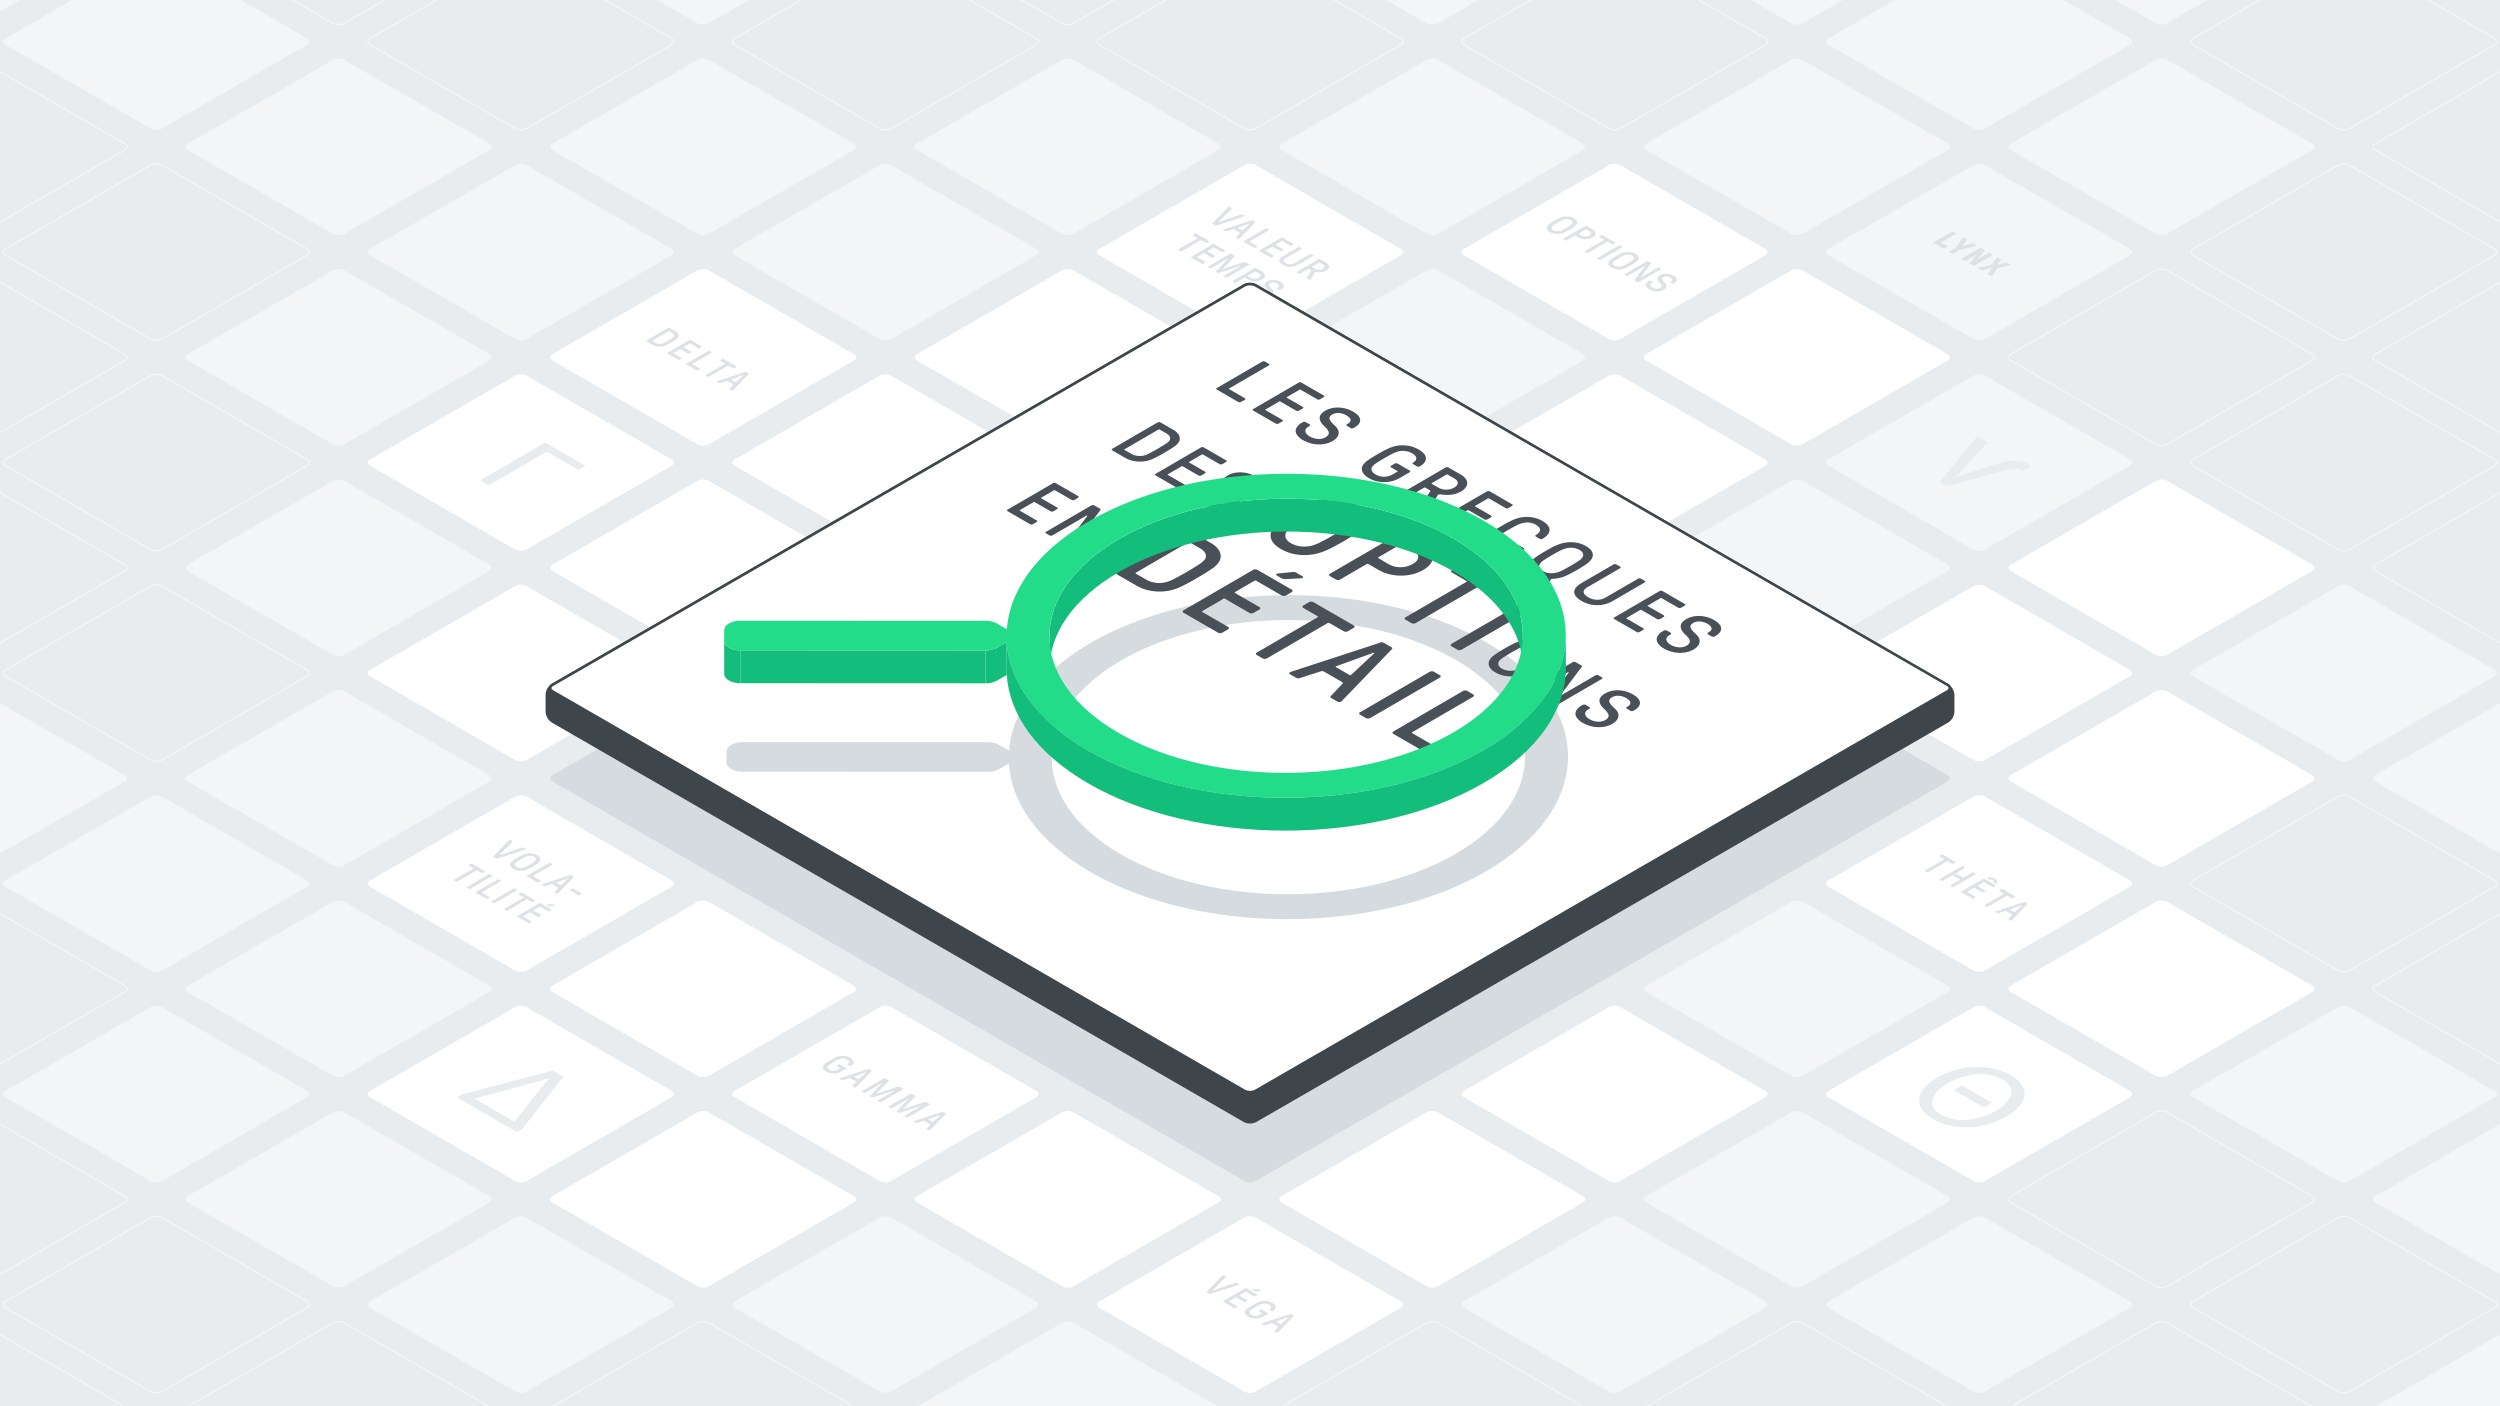 <svg xmlns="http://www.w3.org/2000/svg" xmlns:xlink="http://www.w3.org/1999/xlink" viewBox="0 0 1920 1080" xmlns:v="https://vecta.io/nano"><style><![CDATA[.F{isolation:isolate}.M{fill:#f4f5f7}.N{fill:none}.O{stroke-miterlimit:10}.P{fill:#fff}.Q{stroke:#f4f5f7}.R{fill:#dee2e6}]]></style><path d="M-20-20h1960v1120H-20z" fill="#e9ecef"/><path d="M284.336,519.42c-2.382-1.375-2.382-3.625,0-5l111.34-64.282a9.606,9.606,0,0,1,8.66,0l111.34,64.282c2.381,1.375,2.381,3.625,0,5L404.336,583.7a9.606,9.606,0,0,1-8.66,0Z" class="P"/><path d="M144.336,438.591c-2.382-1.375-2.382-3.625,0-5l111.34-64.282a9.606,9.606,0,0,1,8.66,0l111.34,64.282c2.381,1.375,2.381,3.625,0,5l-111.34,64.282a9.606,9.606,0,0,1-8.66,0Z" class="M"/><g class="N O Q"><use xlink:href="#B"/><use xlink:href="#C"/></g><use xlink:href="#D" class="P"/><use xlink:href="#E" class="M"/><use xlink:href="#F" class="N O Q"/><g class="P"><use xlink:href="#G"/><path d="M284.336,681.078c-2.382-1.375-2.382-3.625,0-5L395.676,611.8a9.606,9.606,0,0,1,8.66,0l111.34,64.282c2.381,1.375,2.381,3.625,0,5L404.336,745.36a9.606,9.606,0,0,1-8.66,0Z"/></g><use xlink:href="#H" class="M"/><path d="M4.336 519.42c-2.382-1.375-2.382-3.625 0-5l111.34-64.282a9.606 9.606 0 0 1 8.66 0l111.34 64.282c2.381 1.375 2.381 3.625 0 5l-111.34 64.28a9.606 9.606 0 0 1-8.66 0zm-140-80.83c-2.382-1.375-2.382-3.625 0-5l111.34-64.281a9.606 9.606 0 0 1 8.66 0l111.34 64.281c2.381 1.375 2.381 3.625 0 5l-111.34 64.283a9.606 9.606 0 0 1-8.66 0z" class="N O Q"/><g class="P"><use xlink:href="#I"/><use xlink:href="#D" x="-280"/><use xlink:href="#E" x="-280"/></g><use xlink:href="#F" x="-280" class="N O Q"/><use xlink:href="#I" x="-280" class="P"/><g class="M"><use xlink:href="#G" x="-280"/><path d="M4.336,681.078c-2.382-1.375-2.382-3.625,0-5L115.676,611.8a9.606,9.606,0,0,1,8.66,0l111.34,64.282c2.381,1.375,2.381,3.625,0,5L124.336,745.36a9.606,9.606,0,0,1-8.66,0Z"/><use xlink:href="#H" x="-280"/></g><use xlink:href="#D" x="-560" class="P"/><g class="M"><use xlink:href="#E" x="-560"/><use xlink:href="#F" x="-560"/><use xlink:href="#D" x="-840"/><use xlink:href="#I" x="-560"/></g><use xlink:href="#G" x="-560" class="N O Q"/><use xlink:href="#E" x="-840" class="M"/><g class="N O Q"><use xlink:href="#F" x="-840"/><use xlink:href="#E" x="-1120"/><use xlink:href="#D" x="-1120"/><use xlink:href="#F" x="-1120"/><use xlink:href="#F" x="-1400"/></g><g class="P"><use xlink:href="#J"/><use xlink:href="#B" x="280"/></g><use xlink:href="#C" x="280" class="M"/><g class="N O Q"><path d="M4.336,196.1c-2.382-1.375-2.382-3.625,0-5l111.34-64.282a9.606,9.606,0,0,1,8.66,0L235.676,191.1c2.381,1.375,2.381,3.625,0,5l-111.34,64.282a9.606,9.606,0,0,1-8.66,0Z"/><use xlink:href="#K"/></g><use xlink:href="#I" x="560" class="P"/><g class="M"><use xlink:href="#D" x="280"/><use xlink:href="#E" x="280"/></g><use xlink:href="#F" x="280" class="N O Q"/><g class="P"><use xlink:href="#B" x="560"/><use xlink:href="#C" x="560"/></g><g class="M"><path d="M284.336,196.1c-2.382-1.375-2.382-3.625,0-5l111.34-64.282a9.606,9.606,0,0,1,8.66,0L515.676,191.1c2.381,1.375,2.381,3.625,0,5l-111.34,64.282a9.606,9.606,0,0,1-8.66,0Z"/><use xlink:href="#K" x="280"/><path d="M4.336 34.445c-2.382-1.375-2.382-3.625 0-5l111.34-64.282a9.606 9.606 0 0 1 8.66 0l111.34 64.282c2.381 1.375 2.381 3.625 0 5l-111.34 64.282a9.606 9.606 0 0 1-8.66 0zm-140-80.829c-2.382-1.375-2.382-3.625 0-5l111.34-64.282a9.606 9.606 0 0 1 8.66 0l111.34 64.282c2.381 1.375 2.381 3.625 0 5L-15.664 17.9a9.606 9.606 0 0 1-8.66 0z"/><use xlink:href="#G" x="840"/></g><use xlink:href="#I" x="840" class="P"/><g class="N O Q"><use xlink:href="#D" x="560"/><use xlink:href="#E" x="560"/></g><use xlink:href="#F" x="560" class="M"/><use xlink:href="#C" x="840" class="P"/><g class="M"><path d="M564.336,196.1c-2.382-1.375-2.382-3.625,0-5l111.34-64.282a9.606,9.606,0,0,1,8.66,0L795.676,191.1c2.381,1.375,2.381,3.625,0,5l-111.34,64.282a9.606,9.606,0,0,1-8.66,0Z"/><use xlink:href="#K" x="560"/></g><path d="M284.336 34.445c-2.382-1.375-2.382-3.625 0-5l111.34-64.282a9.606 9.606 0 0 1 8.66 0l111.34 64.282c2.381 1.375 2.381 3.625 0 5l-111.34 64.282a9.606 9.606 0 0 1-8.66 0zm-140-80.829c-2.382-1.375-2.382-3.625 0-5l111.34-64.282a9.606 9.606 0 0 1 8.66 0l111.34 64.282c2.381 1.375 2.381 3.625 0 5L264.336 17.9a9.606 9.606 0 0 1-8.66 0z" class="N O Q"/><g class="P"><use xlink:href="#L"/><path d="M1544.336,761.906c-2.382-1.375-2.382-3.625,0-5l111.34-64.282a9.606,9.606,0,0,1,8.66,0l111.34,64.282c2.381,1.375,2.381,3.625,0,5l-111.34,64.283a9.606,9.606,0,0,1-8.66,0Z"/></g><g class="M"><use xlink:href="#I" x="1120"/><use xlink:href="#D" x="840"/></g><use xlink:href="#B" x="1120" class="P"/><use xlink:href="#C" x="1120" class="M"/><use xlink:href="#M" class="P"/><use xlink:href="#K" x="840" class="M"/><path d="M564.336,34.445c-2.382-1.375-2.382-3.625,0-5l111.34-64.282a9.606,9.606,0,0,1,8.66,0l111.34,64.282c2.381,1.375,2.381,3.625,0,5L684.336,98.727a9.606,9.606,0,0,1-8.66,0Z" class="N O Q"/><g class="M"><path d="M424.336-46.385c-2.382-1.375-2.382-3.625,0-5l111.34-64.282a9.606,9.606,0,0,1,8.66,0l111.34,64.282c2.381,1.375,2.381,3.625,0,5L544.336,17.9a9.606,9.606,0,0,1-8.66,0Z"/><use xlink:href="#J" x="840"/></g><g class="P"><path d="M1404.336,519.419c-2.382-1.375-2.382-3.625,0-5l111.34-64.282a9.606,9.606,0,0,1,8.66,0l111.34,64.282c2.381,1.375,2.381,3.625,0,5L1524.336,583.7a9.606,9.606,0,0,1-8.66,0Z"/><use xlink:href="#N"/></g><g class="N O Q"><use xlink:href="#L" x="280"/><path d="M1824.336,761.906c-2.382-1.375-2.382-3.625,0-5l111.34-64.282a9.606,9.606,0,0,1,8.66,0l111.34,64.282c2.381,1.375,2.381,3.625,0,5l-111.34,64.282a9.606,9.606,0,0,1-8.66,0Z"/></g><g class="P"><use xlink:href="#C" x="1400"/><use xlink:href="#M" x="280"/></g><use xlink:href="#K" x="1120" class="M"/><path d="M844.336 34.444c-2.382-1.375-2.382-3.625 0-5l111.34-64.282a9.606 9.606 0 0 1 8.66 0l111.34 64.282c2.381 1.375 2.381 3.625 0 5l-111.34 64.282a9.606 9.606 0 0 1-8.66 0zm-140-80.829c-2.382-1.375-2.382-3.625 0-5l111.34-64.282a9.606 9.606 0 0 1 8.66 0l111.34 64.282c2.381 1.375 2.381 3.625 0 5L824.336 17.9a9.606 9.606 0 0 1-8.66 0z" class="N O Q"/><use xlink:href="#B" x="1400" class="M"/><use xlink:href="#J" x="1120" class="P"/><g class="M"><path d="M1684.336,519.419c-2.382-1.375-2.382-3.625,0-5l111.34-64.282a9.606,9.606,0,0,1,8.66,0l111.34,64.282c2.381,1.375,2.381,3.625,0,5L1804.336,583.7a9.606,9.606,0,0,1-8.66,0Z"/><use xlink:href="#N" x="280"/><use xlink:href="#M" x="560"/><use xlink:href="#O"/></g><use xlink:href="#P" class="N O Q"/><path d="M984.336-46.385c-2.382-1.375-2.382-3.625,0-5l111.34-64.282a9.606,9.606,0,0,1,8.66,0l111.34,64.282c2.381,1.375,2.381,3.625,0,5L1104.336,17.9a9.606,9.606,0,0,1-8.66,0Z" class="M"/><g class="N O Q"><path d="M1544.336,276.931c-2.382-1.375-2.382-3.625,0-5l111.34-64.281a9.606,9.606,0,0,1,8.66,0l111.34,64.281c2.381,1.375,2.381,3.625,0,5l-111.34,64.283a9.606,9.606,0,0,1-8.66,0Z"/><use xlink:href="#B" x="1680"/><use xlink:href="#J" x="1400"/></g><g class="M"><use xlink:href="#O" x="280"/><use xlink:href="#P" x="280"/><path d="M1264.336-46.385c-2.382-1.375-2.382-3.625,0-5l111.34-64.282a9.606,9.606,0,0,1,8.66,0l111.34,64.282c2.381,1.375,2.381,3.625,0,5L1384.336,17.9a9.606,9.606,0,0,1-8.66,0Z"/></g><g class="N O Q"><use xlink:href="#M" x="840"/><path d="M1824.336,276.931c-2.382-1.375-2.382-3.625,0-5l111.34-64.282a9.606,9.606,0,0,1,8.66,0l111.34,64.282c2.381,1.375,2.381,3.625,0,5l-111.34,64.282a9.606,9.606,0,0,1-8.66,0Z"/><use xlink:href="#P" x="560"/></g><path d="M1544.336-46.385c-2.382-1.375-2.382-3.625,0-5l111.34-64.282a9.606,9.606,0,0,1,8.66,0l111.34,64.282c2.381,1.375,2.381,3.625,0,5L1664.336,17.9a9.606,9.606,0,0,1-8.66,0Z" class="M"/><use xlink:href="#O" x="560" class="N O Q"/><g class="R"><path d="M693.42 836.056a.319.319 0 0 1 0 .59l-16.746 9.732a1.183 1.183 0 0 1-1.024 0l-1.35-.778a.324.324 0 0 1-.2-.3.338.338 0 0 1 .2-.3l12.737-7.4c.083-.048.1-.089.057-.122a.3.3 0 0 0-.242-.008l-16.484 5.349a1.116 1.116 0 0 1-.974-.055l-1.073-.619c-.294-.17-.326-.358-.1-.564l9.181-9.566c.061-.055.068-.1.022-.122a.236.236 0 0 0-.246.015l-12.737 7.4a1.188 1.188 0 0 1-1.024 0l-1.354-.782a.322.322 0 0 1-.2-.3.337.337 0 0 1 .2-.3l16.746-9.732a.987.987 0 0 1 .5-.114.963.963 0 0 1 .516.114l2.605 1.5q.432.249.1.564l-9.232 9.448c-.057.048-.05.1.02.136a.285.285 0 0 0 .236.011l16.28-5.378a1.1 1.1 0 0 1 .974.055zm-35.937-1.083a1.586 1.586 0 0 1-.361.3.73.73 0 0 1-.369.067.939.939 0 0 1-.42-.111l-1.481-.855c-.243-.14-.276-.306-.1-.5l2.759-2.9c.1-.077.132-.158.094-.247a.462.462 0 0 0-.224-.239l-4.24-2.448a1.066 1.066 0 0 0-.84-.074l-5.006 1.607a1.074 1.074 0 0 1-.872-.055l-1.482-.855a.346.346 0 0 1-.192-.243.214.214 0 0 1 .114-.214 2.628 2.628 0 0 1 .514-.21l21.261-6.942a.926.926 0 0 1 .451-.07 1.087 1.087 0 0 1 .421.126l1.788 1.032a.448.448 0 0 1 .217.243.247.247 0 0 1-.119.262zm1.717-6.173a.369.369 0 0 0 .49-.048l5.413-5.068c.082-.07.107-.122.056-.151l-.051-.03a.476.476 0 0 0-.261.033l-8.732 3.152-.134.048c-.114.066-.1.147.053.236l3.166 1.828m-6.267-16.413q2.577 1.488 2.7 3.181.123 1.693-2.3 3.1a.864.864 0 0 1-.471.1 1.041 1.041 0 0 1-.5-.121l-1.43-.826a.329.329 0 0 1-.2-.3.333.333 0 0 1 .2-.294c.863-.5 1.248-1.058 1.168-1.67s-.6-1.206-1.569-1.766a6.489 6.489 0 0 0-2.277-.778 7.091 7.091 0 0 0-2.462.041 10.11 10.11 0 0 0-2.394.888q-1.371.675-3.147 1.711l-2.936 1.824a5.253 5.253 0 0 0-1.526 1.39 1.477 1.477 0 0 0-.062 1.427 3.221 3.221 0 0 0 1.382 1.327 6.089 6.089 0 0 0 3.161.825 6.516 6.516 0 0 0 3.272-.925l1.548-.9c.171-.1.177-.2 0-.3l-2.3-1.327a.368.368 0 0 1-.212-.291.343.343 0 0 1 .2-.295l1.4-.811a.961.961 0 0 1 .508-.118.987.987 0 0 1 .516.114l4.5 2.6a.32.32 0 0 1 0 .594l-3.7 2.153a10.837 10.837 0 0 1-3.741 1.33 12.1 12.1 0 0 1-4 0 10.441 10.441 0 0 1-3.558-1.246 5.431 5.431 0 0 1-2.431-2.359 2.54 2.54 0 0 1 .139-2.433 6.535 6.535 0 0 1 1.822-1.813q1.264-.9 3.52-2.208 2.256-1.308 3.813-2.054a13.849 13.849 0 0 1 3.125-1.061 12.477 12.477 0 0 1 4.2-.089 11.222 11.222 0 0 1 4.042 1.38zm60.988 35.506a.318.318 0 0 1 0 .589l-16.746 9.732a1.188 1.188 0 0 1-1.024 0l-1.354-.782a.33.33 0 0 1-.2-.3.337.337 0 0 1 .2-.3l12.737-7.4c.083-.048.1-.089.057-.122a.3.3 0 0 0-.242-.007l-16.484 5.349a1.116 1.116 0 0 1-.974-.056l-1.073-.619q-.43-.249-.1-.564l9.18-9.566c.061-.055.068-.1.022-.122a.246.246 0 0 0-.246.015l-12.737 7.4a1.188 1.188 0 0 1-1.024 0l-1.354-.781a.331.331 0 0 1-.2-.3.337.337 0 0 1 .2-.3l16.746-9.732a1.2 1.2 0 0 1 1.019 0l2.6 1.5q.432.249.1.564l-9.232 9.448c-.05.052-.05.1.02.137a.279.279 0 0 0 .236.011l16.28-5.379a1.116 1.116 0 0 1 .974.056zm.494 19.949a1.593 1.593 0 0 1-.361.3.721.721 0 0 1-.369.066.926.926 0 0 1-.42-.11l-1.482-.855c-.242-.141-.275-.306-.1-.5l2.759-2.9c.1-.078.132-.159.094-.247a.463.463 0 0 0-.224-.24l-4.24-2.447a1.061 1.061 0 0 0-.84-.074l-5.006 1.607a1.078 1.078 0 0 1-.872-.055l-1.481-.855a.345.345 0 0 1-.193-.244.212.212 0 0 1 .114-.213 2.561 2.561 0 0 1 .514-.211l21.261-6.941a.914.914 0 0 1 .451-.07 1.086 1.086 0 0 1 .421.125l1.79 1.022a.448.448 0 0 1 .217.243.248.248 0 0 1-.119.262zm1.715-6.174a.369.369 0 0 0 .49-.048l5.413-5.069c.082-.07.107-.121.056-.151l-.051-.029a.457.457 0 0 0-.261.033l-8.732 3.152-.134.048c-.114.066-.1.147.053.236l3.166 1.828m235.337 124.469a.34.34 0 0 1 .192.243.208.208 0 0 1-.113.214 3.112 3.112 0 0 1-.508.207l-21.319 6.915a1.02 1.02 0 0 1-.866-.059l-1.992-1.15c-.242-.14-.275-.306-.1-.5l11.894-12.357a2.186 2.186 0 0 1 .355-.295.665.665 0 0 1 .369-.066.868.868 0 0 1 .42.111l1.609.929c.256.147.289.313.105.5l-9.974 9.909c-.069.077-.069.136 0 .176l.051.03a.341.341 0 0 0 .306 0l17.073-5.81a1.067 1.067 0 0 1 .866.059zm10.425 4.696c-.122-.07-.179-.147-.18-.221s.05-.147.152-.206a.948.948 0 0 1 .356-.089l3.256-.324a2.207 2.207 0 0 1 .573-.022 1.172 1.172 0 0 1 .5.169l1.507.87c.1.059.147.122.141.2a.24.24 0 0 1-.139.184.742.742 0 0 1-.356.089l-3.715.206a1.914 1.914 0 0 1-1.071-.265zm15.118 9.758q2.575 1.486 2.7 3.177c.083 1.121-.687 2.16-2.311 3.1a.918.918 0 0 1-.471.1 1.083 1.083 0 0 1-.5-.126l-1.43-.825a.316.316 0 0 1 0-.59c.862-.5 1.254-1.062 1.174-1.674s-.6-1.2-1.575-1.762a6.432 6.432 0 0 0-2.27-.781 7.031 7.031 0 0 0-2.469.044 9.832 9.832 0 0 0-2.388.885q-1.371.675-3.147 1.71-1.776 1.035-2.943 1.829a5.1 5.1 0 0 0-1.519 1.386 1.467 1.467 0 0 0-.068 1.43 3.186 3.186 0 0 0 1.382 1.327 6.143 6.143 0 0 0 3.161.826 6.563 6.563 0 0 0 3.278-.929l1.548-.9c.171-.1.164-.2 0-.295l-2.3-1.327a.315.315 0 0 1 0-.589l1.395-.811a1.157 1.157 0 0 1 1.018 0l4.5 2.595a.345.345 0 0 1 .205.3.333.333 0 0 1-.2.294l-3.7 2.153a10.936 10.936 0 0 1-3.747 1.335 12.24 12.24 0 0 1-4 0 10.635 10.635 0 0 1-3.558-1.246 5.454 5.454 0 0 1-2.431-2.359 2.571 2.571 0 0 1 .139-2.433 6.266 6.266 0 0 1 1.822-1.814c.843-.6 2.023-1.338 3.526-2.212l3.807-2.049a13.311 13.311 0 0 1 3.125-1.062 12.281 12.281 0 0 1 4.2-.088 11.072 11.072 0 0 1 4.047 1.381z"/><path d="M950.355 1003.455a.333.333 0 0 1-.2.295l-1.395.811a1.159 1.159 0 0 1-1.019 0l-8.3-4.792a.316.316 0 0 1 0-.59l16.746-9.732a1.157 1.157 0 0 1 1.018 0l8.249 4.763a.345.345 0 0 1 .205.295.334.334 0 0 1-.2.295l-1.395.811a1.166 1.166 0 0 1-1.018 0l-6.079-3.51a.473.473 0 0 0-.509 0l-4.567 2.654c-.165.1-.17.2 0 .295l5.8 3.347a.346.346 0 0 1 .205.295.333.333 0 0 1-.2.295l-1.395.811a1.157 1.157 0 0 1-1.018 0l-5.8-3.347a.475.475 0 0 0-.51 0l-4.947 2.875c-.165.1-.171.2 0 .295l6.13 3.539a.347.347 0 0 1 .199.295zm31.199 19.717a1.519 1.519 0 0 1-.355.295.679.679 0 0 1-.369.067.868.868 0 0 1-.42-.111l-1.482-.855c-.236-.137-.269-.3-.1-.5l2.758-2.9c.108-.078.139-.163.1-.251a.458.458 0 0 0-.23-.236l-4.239-2.448a1.062 1.062 0 0 0-.841-.073l-5.006 1.607a1.065 1.065 0 0 1-.865-.059l-1.482-.855a.343.343 0 0 1-.192-.244.214.214 0 0 1 .113-.213 2.568 2.568 0 0 1 .508-.207l21.268-6.945a.911.911 0 0 1 .445-.066 1.018 1.018 0 0 1 .42.125l1.788 1.032a.409.409 0 0 1 .218.244c.032.092 0 .18-.113.258zm1.721-6.178a.36.36 0 0 0 .484-.044l5.419-5.072c.088-.067.1-.118.05-.148l-.051-.029c-.032-.019-.115-.008-.255.029l-8.739 3.156-.127.044c-.114.066-.1.147.053.236l3.166 1.828M403.617 651.848a.325.325 0 0 1 .192.243.2.2 0 0 1-.114.214 2.868 2.868 0 0 1-.507.206l-21.319 6.916a1.012 1.012 0 0 1-.866-.059l-1.992-1.151c-.236-.136-.269-.3-.1-.5L390.8 645.36a2.055 2.055 0 0 1 .355-.295.723.723 0 0 1 .369-.066.911.911 0 0 1 .42.11l1.609.929c.256.148.3.317.105.5l-9.974 9.909c-.063.081-.063.14 0 .177l.051.029a.319.319 0 0 0 .306 0l17.073-5.809a1.091 1.091 0 0 1 .866.059zm42.741 34.112a.347.347 0 0 1 .2.294.342.342 0 0 1-.2.295l-1.269.738a.982.982 0 0 1-.508.118 1.018 1.018 0 0 1-.51-.118l-6.206-3.583a.348.348 0 0 1-.2-.295.333.333 0 0 1 .2-.295l1.268-.737a1.159 1.159 0 0 1 1.019 0z"/><path d="M428.717 686a1.6 1.6 0 0 1-.355.295.653.653 0 0 1-.368.066.872.872 0 0 1-.421-.11l-1.481-.856c-.236-.136-.269-.3-.1-.5l2.758-2.9a.208.208 0 0 0 .1-.25.494.494 0 0 0-.231-.236l-4.239-2.448a1.084 1.084 0 0 0-.84-.074l-5.006 1.608a1.067 1.067 0 0 1-.866-.059l-1.481-.856a.34.34 0 0 1-.192-.243.208.208 0 0 1 .113-.214 2.643 2.643 0 0 1 .508-.206l21.267-6.945a.989.989 0 0 1 .445-.066 1.107 1.107 0 0 1 .421.125l1.788 1.032a.437.437 0 0 1 .217.243.232.232 0 0 1-.113.258zm1.722-6.178a.356.356 0 0 0 .483-.044l5.419-5.073c.089-.066.1-.118.05-.147l-.051-.03c-.032-.018-.114-.007-.254.03l-8.739 3.155-.127.045c-.121.07-.1.147.052.235l3.167 1.829M424 663.614a.348.348 0 0 1 .206.295.345.345 0 0 1-.2.295l-14.59 8.478c-.171.1-.17.195 0 .295l5.721 3.3a.347.347 0 0 1 .205.3.343.343 0 0 1-.2.295l-1.4.811a.988.988 0 0 1-.509.117 1.018 1.018 0 0 1-.51-.117l-7.891-4.557a.337.337 0 0 1-.205-.3.333.333 0 0 1 .2-.294l16.746-9.732a1.007 1.007 0 0 1 .508-.118 1 1 0 0 1 .51.118z"/><path d="M412.794 663.245q-1.284.924-3.463 2.19-2.179 1.266-3.768 2.013a13.977 13.977 0 0 1-3.164 1.069 12.284 12.284 0 0 1-4.135.14 10.551 10.551 0 0 1-3.992-1.335 4.96 4.96 0 0 1-2.316-2.307 2.586 2.586 0 0 1 .228-2.4 6.668 6.668 0 0 1 1.835-1.836q1.274-.918 3.462-2.19 2.188-1.272 3.769-2.012a14.3 14.3 0 0 1 3.164-1.069 12.554 12.554 0 0 1 4.135-.14 10.561 10.561 0 0 1 3.992 1.334 4.955 4.955 0 0 1 2.316 2.308 2.567 2.567 0 0 1-.228 2.4 6.587 6.587 0 0 1-1.835 1.835zm-9.163 2.485q1.343-.659 3.2-1.74l2.993-1.858a4.53 4.53 0 0 0 1.469-1.386 1.557 1.557 0 0 0 .106-1.379 2.739 2.739 0 0 0-1.267-1.26 5.811 5.811 0 0 0-2.18-.73 7.7 7.7 0 0 0-2.38.066 9.594 9.594 0 0 0-2.388.855l-3.2 1.74-2.993 1.858a4.729 4.729 0 0 0-1.469 1.386 1.559 1.559 0 0 0-.106 1.379 2.744 2.744 0 0 0 1.267 1.261 5.828 5.828 0 0 0 2.18.729 7.465 7.465 0 0 0 2.38-.066 9.058 9.058 0 0 0 2.388-.855m4.615 42.023a.343.343 0 0 1-.2.295l-1.4.811a.982.982 0 0 1-.508.117 1.018 1.018 0 0 1-.51-.117l-8.3-4.793a.339.339 0 0 1-.2-.294.333.333 0 0 1 .2-.3l16.746-9.732a1.01 1.01 0 0 1 .508-.118.992.992 0 0 1 .51.118l8.249 4.763a.344.344 0 0 1 .205.294.34.34 0 0 1-.2.295l-1.4.811a.988.988 0 0 1-.509.118 1.006 1.006 0 0 1-.509-.118l-6.079-3.509a.479.479 0 0 0-.509 0l-4.567 2.654c-.171.1-.171.2 0 .295l5.8 3.347a.346.346 0 0 1 .2.295.34.34 0 0 1-.2.295l-1.395.811a.987.987 0 0 1-.508.118 1.018 1.018 0 0 1-.51-.118l-5.8-3.347a.477.477 0 0 0-.509 0l-4.947 2.875c-.172.1-.171.2 0 .295l6.13 3.539a.347.347 0 0 1 .212.3z"/><g class="F"><path d="M384.675 676.184a.316.316 0 0 1 0 .59l-14.589 8.478c-.172.1-.171.2 0 .3l5.721 3.3a.347.347 0 0 1 .205.295.343.343 0 0 1-.2.3l-1.4.811a.988.988 0 0 1-.509.118 1.023 1.023 0 0 1-.51-.118l-7.891-4.556a.34.34 0 0 1-.205-.3.333.333 0 0 1 .2-.295l16.746-9.732a1.007 1.007 0 0 1 .508-.118 1 1 0 0 1 .51.118zm12.169 7.026a.347.347 0 0 1 .2.295.343.343 0 0 1-.2.295l-16.744 9.731a.987.987 0 0 1-.508.118 1.007 1.007 0 0 1-.51-.118l-1.405-.811a.339.339 0 0 1-.2-.294.333.333 0 0 1 .2-.3l16.746-9.732a1.01 1.01 0 0 1 .508-.118.992.992 0 0 1 .51.118zm13.969 8.065a.35.35 0 0 1 .206.3.343.343 0 0 1-.2.295l-1.4.811a.985.985 0 0 1-.508.118 1.018 1.018 0 0 1-.51-.118l-3.371-1.946a.477.477 0 0 0-.509 0l-14.59 8.478a.982.982 0 0 1-.508.118 1.007 1.007 0 0 1-.51-.118l-1.4-.811a.315.315 0 0 1 0-.59l14.59-8.478c.164-.1.164-.2 0-.295l-3.4-1.961a.341.341 0 0 1-.2-.295.333.333 0 0 1 .2-.3l1.395-.811a1.014 1.014 0 0 1 .509-.118 1 1 0 0 1 .51.118z"/></g><path d="M377.888 672.266a.347.347 0 0 1 .205.3.341.341 0 0 1-.2.294l-16.746 9.732a.987.987 0 0 1-.508.118 1.007 1.007 0 0 1-.51-.118l-1.405-.811a.316.316 0 0 1 0-.59l16.746-9.731a1 1 0 0 1 .508-.118.97.97 0 0 1 .51.118zm-5.683-3.281a.348.348 0 0 1 .206.295.345.345 0 0 1-.2.3l-1.4.811a.985.985 0 0 1-.508.118 1.018 1.018 0 0 1-.51-.118l-3.371-1.947a.481.481 0 0 0-.509 0l-14.59 8.479a.982.982 0 0 1-.508.118 1.018 1.018 0 0 1-.51-.118l-1.4-.811a.315.315 0 0 1 0-.59l14.589-8.478c.165-.1.165-.2 0-.295l-3.4-1.961a.341.341 0 0 1-.2-.295.333.333 0 0 1 .2-.3l1.4-.811a1.014 1.014 0 0 1 .509-.118 1 1 0 0 1 .51.118zm47.578 26.146c-.122-.07-.186-.144-.18-.221s.05-.148.152-.207a.992.992 0 0 1 .356-.088l3.256-.324a2.609 2.609 0 0 1 .573-.023 1.247 1.247 0 0 1 .5.17l1.507.87a.229.229 0 0 1 .141.2.258.258 0 0 1-.139.184.718.718 0 0 1-.356.089l-3.715.206a1.914 1.914 0 0 1-1.071-.265z"/><g class="F"><path d="M538.719 265.935a.345.345 0 0 1 .2.3.341.341 0 0 1-.2.295l-1.395.811a1.157 1.157 0 0 1-1.018 0l-6.079-3.51a.473.473 0 0 0-.509 0l-4.567 2.655c-.171.1-.17.195 0 .294l5.8 3.348a.347.347 0 0 1 .206.294.343.343 0 0 1-.2.3l-1.4.811a1.157 1.157 0 0 1-1.018 0l-5.8-3.347a.475.475 0 0 0-.51 0l-4.947 2.876c-.172.1-.171.195 0 .294l6.13 3.539a.348.348 0 0 1 .205.3.342.342 0 0 1-.2.3l-1.4.811a1.007 1.007 0 0 1-.508.118 1.018 1.018 0 0 1-.51-.118l-8.3-4.792a.316.316 0 0 1 0-.59l16.746-9.732a1.01 1.01 0 0 1 .508-.118.992.992 0 0 1 .51.118zm7.63 4.405a.316.316 0 0 1 0 .59l-14.589 8.478c-.171.1-.165.2 0 .295l5.721 3.3a.337.337 0 0 1 .205.3.341.341 0 0 1-.2.3l-1.4.811a1.011 1.011 0 0 1-.509.118.991.991 0 0 1-.509-.118l-7.892-4.557a.346.346 0 0 1-.205-.294.342.342 0 0 1 .2-.295l16.746-9.732a1.157 1.157 0 0 1 1.018 0zm19.103 11.029a.347.347 0 0 1 .205.295.343.343 0 0 1-.2.3l-1.4.811a1.007 1.007 0 0 1-.508.118 1.018 1.018 0 0 1-.51-.118l-3.371-1.947a.473.473 0 0 0-.509 0l-14.587 8.472a1.011 1.011 0 0 1-.509.118 1.023 1.023 0 0 1-.51-.118l-1.4-.811a.316.316 0 0 1 0-.59l14.589-8.478c.171-.1.164-.2 0-.3l-3.4-1.961a.316.316 0 0 1 0-.59l1.4-.811a1.01 1.01 0 0 1 .508-.118 1 1 0 0 1 .51.118zm-2.399 18.28a1.564 1.564 0 0 1-.354.3.671.671 0 0 1-.369.066.875.875 0 0 1-.421-.11l-1.481-.856c-.236-.136-.269-.3-.1-.5l2.758-2.905c.108-.077.139-.162.1-.25a.5.5 0 0 0-.23-.236l-4.24-2.448a1.084 1.084 0 0 0-.84-.074l-5.006 1.608a1.068 1.068 0 0 1-.866-.059l-1.481-.856a.34.34 0 0 1-.192-.243.215.215 0 0 1 .113-.214 2.6 2.6 0 0 1 .508-.206l21.267-6.945a.952.952 0 0 1 .446-.066 1.007 1.007 0 0 1 .42.125l1.788 1.032a.407.407 0 0 1 .218.243.227.227 0 0 1-.113.258zm1.722-6.178a.361.361 0 0 0 .484-.044l5.419-5.073c.088-.066.1-.118.05-.147l-.052-.03c-.031-.018-.114-.007-.254.03l-8.739 3.155-.127.045c-.12.07-.1.147.052.235l3.167 1.829"/></g><path d="M519.178 260.767c-.862.6-2.022 1.323-3.475 2.167l-3.731 2.021a12.573 12.573 0 0 1-2.947 1.032 12.331 12.331 0 0 1-4.1.1 10.324 10.324 0 0 1-3.775-1.268l-4.725-2.728a.316.316 0 0 1 0-.59l16.746-9.731a1.157 1.157 0 0 1 1.018 0l4.725 2.727a4.9 4.9 0 0 1 2.2 2.183 2.537 2.537 0 0 1-.165 2.374 6.116 6.116 0 0 1-1.771 1.713zm-9.15 2.462q1.314-.663 3.172-1.74 1.858-1.077 2.994-1.843a4.43 4.43 0 0 0 1.418-1.312 1.354 1.354 0 0 0 .018-1.312 2.743 2.743 0 0 0-1.13-1.122l-2.553-1.474a.471.471 0 0 0-.51 0l-12.432 7.225c-.171.1-.171.195 0 .3l2.553 1.474a5.769 5.769 0 0 0 1.939.649 6.573 6.573 0 0 0 2.265-.015 8.708 8.708 0 0 0 2.261-.826m699.033-89.054q-1.275.918-3.463 2.189-2.188 1.271-3.769 2.013a14.272 14.272 0 0 1-3.163 1.069 12.56 12.56 0 0 1-4.136.14 10.562 10.562 0 0 1-3.991-1.334 4.958 4.958 0 0 1-2.317-2.308 2.567 2.567 0 0 1 .229-2.4 6.562 6.562 0 0 1 1.835-1.836q1.284-.923 3.462-2.189 2.178-1.266 3.769-2.013a13.986 13.986 0 0 1 3.163-1.069 12.29 12.29 0 0 1 4.136-.14 10.562 10.562 0 0 1 3.991 1.334 4.974 4.974 0 0 1 2.317 2.308 2.586 2.586 0 0 1-.228 2.4 6.682 6.682 0 0 1-1.835 1.836zm-9.163 2.484l3.2-1.74 2.994-1.857a4.735 4.735 0 0 0 1.468-1.386 1.559 1.559 0 0 0 .107-1.379 2.749 2.749 0 0 0-1.267-1.261 5.846 5.846 0 0 0-2.181-.73 7.488 7.488 0 0 0-2.379.067 9.034 9.034 0 0 0-2.388.855q-1.342.658-3.2 1.74l-2.993 1.858a4.52 4.52 0 0 0-1.469 1.386 1.559 1.559 0 0 0-.107 1.378 2.745 2.745 0 0 0 1.267 1.261 5.828 5.828 0 0 0 2.181.73 7.735 7.735 0 0 0 2.38-.066 9.561 9.561 0 0 0 2.388-.856m40.616 9.577a.34.34 0 0 1 .206.295.336.336 0 0 1-.2.3l-1.395.811a1.01 1.01 0 0 1-.508.118.992.992 0 0 1-.51-.118l-3.371-1.947a.482.482 0 0 0-.509 0l-14.59 8.479a1.007 1.007 0 0 1-.508.118 1 1 0 0 1-.51-.118l-1.4-.811a.348.348 0 0 1-.205-.295.343.343 0 0 1 .2-.3l14.589-8.478c.172-.1.171-.2 0-.3l-3.4-1.961a.346.346 0 0 1-.2-.3.342.342 0 0 1 .2-.295l1.395-.811a.988.988 0 0 1 .509-.118 1.017 1.017 0 0 1 .509.118zm5.299 3.06a.315.315 0 0 1 0 .589l-16.746 9.732a1.011 1.011 0 0 1-.509.118.991.991 0 0 1-.509-.118l-1.4-.811a.345.345 0 0 1-.2-.3.341.341 0 0 1 .2-.295l16.746-9.731a.972.972 0 0 1 .508-.118 1.007 1.007 0 0 1 .51.118z"/><path d="M1225.146 180.368a4.853 4.853 0 0 1-2.05 1.99 9.933 9.933 0 0 1-3.43 1.195 11.871 11.871 0 0 1-3.818 0 10.045 10.045 0 0 1-3.444-1.195l-2.426-1.4a.469.469 0 0 0-.509 0l-6.343 3.686a1.157 1.157 0 0 1-1.018 0l-1.4-.811a.339.339 0 0 1-.2-.295.343.343 0 0 1 .2-.3l16.746-9.731a.975.975 0 0 1 .508-.118.985.985 0 0 1 .51.118l4.6 2.654a4.937 4.937 0 0 1 2.073 1.99 2.418 2.418 0 0 1 .001 2.217zm-7.451 1.312a5.818 5.818 0 0 0 2.9-.767c.863-.5 1.3-1.065 1.314-1.68s-.407-1.176-1.257-1.667l-2.426-1.4a.469.469 0 0 0-.509 0l-5.328 3.1c-.165.1-.171.195 0 .295l2.426 1.4a5.575 5.575 0 0 0 2.88.722m38.543 19.737q-1.274.918-3.462 2.189-2.188 1.271-3.769 2.013a14.307 14.307 0 0 1-3.163 1.069 12.56 12.56 0 0 1-4.136.14 10.573 10.573 0 0 1-3.991-1.334 4.954 4.954 0 0 1-2.317-2.308 2.566 2.566 0 0 1 .228-2.4 6.576 6.576 0 0 1 1.835-1.836q1.284-.922 3.463-2.189 2.179-1.267 3.769-2.013a13.937 13.937 0 0 1 3.163-1.069 12.289 12.289 0 0 1 4.136-.14 10.568 10.568 0 0 1 3.991 1.334 4.974 4.974 0 0 1 2.317 2.308 2.589 2.589 0 0 1-.229 2.4 6.668 6.668 0 0 1-1.835 1.836zm-9.163 2.484l3.2-1.74 2.993-1.858a4.718 4.718 0 0 0 1.469-1.386 1.56 1.56 0 0 0 .107-1.378 2.745 2.745 0 0 0-1.267-1.261 5.846 5.846 0 0 0-2.181-.73 7.494 7.494 0 0 0-2.38.067 9.058 9.058 0 0 0-2.388.855q-1.342.659-3.2 1.74l-2.994 1.858a4.525 4.525 0 0 0-1.468 1.386 1.556 1.556 0 0 0-.107 1.378 2.745 2.745 0 0 0 1.267 1.261 5.828 5.828 0 0 0 2.181.73 7.728 7.728 0 0 0 2.379-.066 9.587 9.587 0 0 0 2.388-.856m38.108 7.833q2.451 1.416 2.575 2.986.124 1.57-2.109 2.868l-.33.192a1.157 1.157 0 0 1-1.018 0l-1.4-.811a.346.346 0 0 1-.2-.3.34.34 0 0 1 .2-.295l.33-.192c.761-.442 1.1-.94 1-1.482s-.6-1.08-1.5-1.6a6.183 6.183 0 0 0-2.767-.863 4.376 4.376 0 0 0-2.5.553c-.792.461-1.12 1-.971 1.615a6.133 6.133 0 0 0 1.962 2.484 3.327 3.327 0 0 1 1.366 2.993 4.009 4.009 0 0 1-2.225 2.684 9.193 9.193 0 0 1-3.379 1.135 11.853 11.853 0 0 1-7.442-1.445 6.309 6.309 0 0 1-2.392-2.145 2.421 2.421 0 0 1-.165-2.256 4.748 4.748 0 0 1 2.088-2.042l.406-.236a.988.988 0 0 1 .509-.118 1.01 1.01 0 0 1 .51.118l1.43.825a.348.348 0 0 1 .205.295.333.333 0 0 1-.2.3l-.406.236c-.862.5-1.247 1.088-1.174 1.762s.625 1.3 1.627 1.88a6.67 6.67 0 0 0 3.009.9 4.88 4.88 0 0 0 2.772-.59c.881-.513 1.292-1.084 1.224-1.718a4.337 4.337 0 0 0-1.6-2.352 4.382 4.382 0 0 1-1.761-3.1c.026-.969.709-1.846 2.06-2.632a8.6 8.6 0 0 1 3.265-1.083 10.874 10.874 0 0 1 3.615.147 11.259 11.259 0 0 1 3.386 1.287zm-9.831-5.381a.347.347 0 0 1 .206.294.337.337 0 0 1-.2.295l-16.746 9.732a1.159 1.159 0 0 1-1.019 0l-2.119-1.224c-.141-.081-.211-.158-.231-.236a.461.461 0 0 1 .126-.324l7.63-10.115c.1-.14.114-.229.05-.266a.286.286 0 0 0-.305.03l-12.535 7.284a1.007 1.007 0 0 1-.508.118 1.018 1.018 0 0 1-.51-.118l-1.3-.752a.34.34 0 0 1-.206-.3.345.345 0 0 1 .2-.295l16.746-9.731a.979.979 0 0 1 .509-.118 1 1 0 0 1 .51.117l2.119 1.224c.134.078.218.155.231.236s-.025.185-.126.325l-7.529 10.056c-.1.132-.12.224-.049.265a.3.3 0 0 0 .305-.029l12.433-7.225a.972.972 0 0 1 .508-.118.985.985 0 0 1 .51.118zM1525.8 674.542c-.1-.059-.147-.122-.147-.2a.265.265 0 0 1 .145-.188.765.765 0 0 1 .356-.089l3.971-.059a2.8 2.8 0 0 1 .586.059 2.147 2.147 0 0 1 .478.21l2.094 1.209a1.387 1.387 0 0 1 .365.277.544.544 0 0 1 .1.339l-.088 2.3a.255.255 0 0 1-.152.207.657.657 0 0 1-.324.084.628.628 0 0 1-.338-.084l-1.634-.944a.528.528 0 0 1-.224-.21 1.853 1.853 0 0 1-.034-.409l-.039-1.191a.166.166 0 0 0-.071-.166.653.653 0 0 0-.286-.04l-2.056-.019c-.337 0-.573-.007-.707-.018a1.037 1.037 0 0 1-.363-.129z"/><g class="F"><path d="M1517.3 688.918a.35.35 0 0 1-.2.295l-1.4.815a1.127 1.127 0 0 1-1.012 0l-8.3-4.792a.368.368 0 0 1-.212-.291.35.35 0 0 1 .2-.3l16.753-9.735a1.012 1.012 0 0 1 .508-.118 1.059 1.059 0 0 1 .51.118l8.249 4.762a.357.357 0 0 1 .205.295.348.348 0 0 1-.2.3l-1.395.811a.964.964 0 0 1-.509.118.937.937 0 0 1-.509-.118l-6.079-3.509a.49.49 0 0 0-.515 0l-4.561 2.651c-.171.1-.164.2 0 .295l5.8 3.347a.354.354 0 0 1 .2.295.349.349 0 0 1-.2.3l-1.4.814a1 1 0 0 1-.509.118 1.014 1.014 0 0 1-.5-.121l-5.8-3.347a.49.49 0 0 0-.515 0l-4.941 2.872c-.172.1-.171.2-.005.3l6.129 3.539a.359.359 0 0 1 .208.286zm30.274-.483a.369.369 0 0 1 .206.3.35.35 0 0 1-.2.295l-1.4.811a1.157 1.157 0 0 1-1.018 0l-3.371-1.946a.483.483 0 0 0-.516 0l-14.589 8.479a1.127 1.127 0 0 1-1.012 0l-1.4-.811a.359.359 0 0 1-.211-.291.35.35 0 0 1 .2-.295l14.589-8.478c.171-.1.171-.2 0-.3l-3.4-1.961c-.14-.081-.211-.173-.205-.295a.327.327 0 0 1 .2-.295l1.4-.811a1.041 1.041 0 0 1 .509-.118 1.056 1.056 0 0 1 .51.118zm-2.398 18.28a1.593 1.593 0 0 1-.361.3.626.626 0 0 1-.362.062.8.8 0 0 1-.421-.11l-1.481-.855c-.236-.137-.276-.3-.105-.5l2.752-2.9c.108-.077.139-.162.1-.25a.474.474 0 0 0-.231-.236l-4.239-2.448a1.066 1.066 0 0 0-.841-.074l-5 1.6a1.05 1.05 0 0 1-.866-.059l-1.481-.855c-.122-.07-.186-.144-.192-.244a.2.2 0 0 1 .107-.21 2.6 2.6 0 0 1 .514-.21l21.267-6.945a.922.922 0 0 1 .439-.062 1.04 1.04 0 0 1 .427.121l1.788 1.032a.4.4 0 0 1 .211.247.218.218 0 0 1-.107.255zm1.722-6.178a.351.351 0 0 0 .477-.04l5.419-5.073c.095-.07.1-.118.05-.147l-.051-.03c-.032-.018-.108-.011-.255.03l-8.739 3.155-.12.041c-.121.07-.1.147.052.236l3.167 1.828"/></g><path d="M1517.222 670.911a.366.366 0 0 1 .2.3.35.35 0 0 1-.2.295l-16.752 9.735a1.019 1.019 0 0 1-.509.118 1.041 1.041 0 0 1-.5-.121l-1.4-.811a.369.369 0 0 1-.212-.292.35.35 0 0 1 .2-.294l7.105-4.129c.171-.1.177-.2 0-.3l-5.363-3.1a.488.488 0 0 0-.515 0l-7.1 4.128a1.019 1.019 0 0 1-.509.118 1.041 1.041 0 0 1-.5-.121l-1.4-.811a.369.369 0 0 1-.212-.292.35.35 0 0 1 .2-.294l16.753-9.736a1.034 1.034 0 0 1 .508-.118 1.082 1.082 0 0 1 .51.118l1.4.811a.366.366 0 0 1 .2.295.35.35 0 0 1-.2.295l-6.724 3.907c-.171.1-.164.2 0 .295l5.363 3.1a.473.473 0 0 0 .509 0l6.724-3.908a1.034 1.034 0 0 1 .508-.118 1.082 1.082 0 0 1 .51.118zm-15.515-8.957a.363.363 0 0 1 .2.3.351.351 0 0 1-.2.295l-1.395.811a1.159 1.159 0 0 1-1.019 0l-3.371-1.947a.488.488 0 0 0-.515 0l-14.589 8.478a1.019 1.019 0 0 1-.509.118 1.041 1.041 0 0 1-.5-.121l-1.4-.811a.366.366 0 0 1-.211-.292.347.347 0 0 1 .2-.294l14.59-8.479c.171-.1.177-.2 0-.3l-3.4-1.961a.335.335 0 0 1-.206-.295.328.328 0 0 1 .2-.295l1.4-.811a1.012 1.012 0 0 1 .508-.118 1.068 1.068 0 0 1 .51.118zM974.366 176.285a.341.341 0 0 1 .206.3.337.337 0 0 1-.2.295l-14.589 8.479c-.165.095-.165.2 0 .294l5.721 3.3a.341.341 0 0 1 .2.3.333.333 0 0 1-.2.295l-1.395.811a1.014 1.014 0 0 1-.509.118 1 1 0 0 1-.51-.118l-7.89-4.559a.345.345 0 0 1-.2-.3.341.341 0 0 1 .2-.3l16.746-9.732a.992.992 0 0 1 .508-.118 1.028 1.028 0 0 1 .51.118zm35.385 33.069l-3.025 5.19a.822.822 0 0 1-.3.295.96.96 0 0 1-.445.111 1.034 1.034 0 0 1-.522-.14l-1.558-.9c-.275-.158-.34-.357-.207-.589l3.329-5.485c.1-.177.036-.332-.181-.458l-1.558-.9a.473.473 0 0 0-.509 0l-6.343 3.686a1.157 1.157 0 0 1-1.018 0l-1.4-.811a.315.315 0 0 1 0-.589l16.746-9.732a1.157 1.157 0 0 1 1.018 0l4.6 2.654a4.923 4.923 0 0 1 2.035 1.954 2.461 2.461 0 0 1 .063 2.211 4.716 4.716 0 0 1-2.063 2.028 10.793 10.793 0 0 1-7.2 1.106 2.034 2.034 0 0 0-1.145.044.819.819 0 0 0-.317.325zm.366-2.875a5.982 5.982 0 0 0 5.778-.044c.9-.524 1.337-1.095 1.314-1.711a2.068 2.068 0 0 0-1.256-1.636l-2.426-1.4a.471.471 0 0 0-.51 0l-5.328 3.1c-.165.1-.171.2 0 .3l2.426 1.4m-1.654-10.518a.341.341 0 0 1 .205.295.335.335 0 0 1-.2.294l-11.722 6.813a11.191 11.191 0 0 1-5.859 1.57 11.441 11.441 0 0 1-5.672-1.526q-2.7-1.56-2.743-3.3c-.019-1.157.9-2.285 2.781-3.377l11.722-6.812a.988.988 0 0 1 .509-.118 1.018 1.018 0 0 1 .51.118l1.4.811a.315.315 0 0 1 0 .59l-11.976 6.96c-1.079.626-1.571 1.26-1.479 1.894s.656 1.246 1.678 1.836a6.574 6.574 0 0 0 3.3.936 6.037 6.037 0 0 0 3.139-.833l11.976-6.959a.982.982 0 0 1 .508-.118 1.007 1.007 0 0 1 .51.118zm-15.081-8.707a.339.339 0 0 1 .205.295.333.333 0 0 1-.2.3l-1.395.811a1.011 1.011 0 0 1-.509.118.991.991 0 0 1-.509-.118l-6.079-3.51a.482.482 0 0 0-.509 0l-4.567 2.655c-.165.095-.164.2 0 .294l5.8 3.347a.338.338 0 0 1 .2.3.333.333 0 0 1-.2.295l-1.395.811a1.157 1.157 0 0 1-1.018 0l-5.8-3.347a.479.479 0 0 0-.509 0l-4.947 2.875c-.165.1-.165.2 0 .3l6.13 3.539a.341.341 0 0 1 .2.3.335.335 0 0 1-.2.295l-1.4.811a1.007 1.007 0 0 1-.508.118 1 1 0 0 1-.51-.118l-8.3-4.792a.348.348 0 0 1-.205-.3.342.342 0 0 1 .2-.295l16.746-9.732a.985.985 0 0 1 .508-.118 1.018 1.018 0 0 1 .51.118zm-41.236-4.143a1.524 1.524 0 0 1-.355.295.677.677 0 0 1-.368.066.869.869 0 0 1-.421-.111l-1.481-.855c-.237-.136-.269-.3-.105-.5l2.758-2.905c.108-.077.139-.162.1-.251a.455.455 0 0 0-.231-.235l-4.239-2.448a1.066 1.066 0 0 0-.841-.074l-5 1.607a1.06 1.06 0 0 1-.866-.059l-1.481-.855a.344.344 0 0 1-.193-.243.216.216 0 0 1 .114-.214 2.489 2.489 0 0 1 .508-.206l21.267-6.945a.925.925 0 0 1 .445-.067 1.008 1.008 0 0 1 .421.126l1.787 1.032a.4.4 0 0 1 .218.243c.033.092 0 .181-.113.258zm1.722-6.178a.359.359 0 0 0 .483-.045l5.419-5.072c.089-.066.1-.118.05-.147l-.051-.03c-.032-.018-.115-.007-.254.03l-8.739 3.155-.127.044c-.115.067-.1.148.052.236l3.167 1.829m2.081-11.291a.34.34 0 0 1 .192.243.209.209 0 0 1-.113.214 3.041 3.041 0 0 1-.508.206L934.2 173.23a1.017 1.017 0 0 1-.865-.059l-1.992-1.15c-.243-.14-.276-.306-.105-.5l11.895-12.356a2.147 2.147 0 0 1 .354-.3.657.657 0 0 1 .369-.066.875.875 0 0 1 .421.11l1.609.929c.255.148.288.314.1.5l-9.974 9.908c-.069.078-.069.137 0 .177l.051.03a.341.341 0 0 0 .306 0l17.073-5.81a1.067 1.067 0 0 1 .866.059z"/><path d="M928.373 185a.346.346 0 0 1 .2.294.333.333 0 0 1-.2.295l-1.4.811a1 1 0 0 1-.508.118 1.007 1.007 0 0 1-.51-.118l-3.371-1.946a.469.469 0 0 0-.509 0l-14.589 8.478a1.157 1.157 0 0 1-1.018 0l-1.4-.811a.345.345 0 0 1-.205-.294.34.34 0 0 1 .2-.295l14.589-8.479c.171-.1.171-.195 0-.295l-3.4-1.961a.315.315 0 0 1 0-.59l1.4-.81a.975.975 0 0 1 .508-.118 1.007 1.007 0 0 1 .51.118zm42.877 27.757a4.856 4.856 0 0 1-2.051 1.99 9.933 9.933 0 0 1-3.43 1.195 11.871 11.871 0 0 1-3.818 0 10.032 10.032 0 0 1-3.443-1.195l-2.426-1.4a.471.471 0 0 0-.51 0l-6.343 3.686a1.157 1.157 0 0 1-1.018 0l-1.4-.811a.316.316 0 0 1 0-.59l16.746-9.732a1.166 1.166 0 0 1 1.018 0l4.6 2.655a4.931 4.931 0 0 1 2.073 1.99 2.421 2.421 0 0 1 .002 2.212zm-7.451 1.312a5.812 5.812 0 0 0 2.9-.767c.863-.5 1.3-1.065 1.315-1.681s-.408-1.175-1.257-1.666l-2.426-1.4a.469.469 0 0 0-.509 0l-5.329 3.1c-.165.1-.17.195 0 .295l2.426 1.4a5.578 5.578 0 0 0 2.881.722m19.549 2.378q2.452 1.416 2.575 2.986.123 1.57-2.109 2.868l-.33.192a1.01 1.01 0 0 1-.508.118.992.992 0 0 1-.51-.118l-1.4-.811a.348.348 0 0 1-.205-.3.342.342 0 0 1 .2-.295l.33-.192c.761-.442 1.1-.936 1-1.482s-.592-1.076-1.5-1.6a6.19 6.19 0 0 0-2.767-.863 4.371 4.371 0 0 0-2.5.553c-.793.461-1.115 1-.971 1.615a6.128 6.128 0 0 0 1.961 2.484 3.324 3.324 0 0 1 1.366 2.993 3.982 3.982 0 0 1-2.225 2.684 9.193 9.193 0 0 1-3.379 1.135 11.848 11.848 0 0 1-7.441-1.445 6.315 6.315 0 0 1-2.392-2.145 2.421 2.421 0 0 1-.166-2.256 4.8 4.8 0 0 1 2.089-2.042l.406-.236a.985.985 0 0 1 .508-.118 1.007 1.007 0 0 1 .51.118l1.43.826a.315.315 0 0 1 0 .589l-.406.236c-.862.5-1.247 1.088-1.173 1.762s.624 1.3 1.627 1.88a6.662 6.662 0 0 0 3.008.9 4.88 4.88 0 0 0 2.772-.59q1.323-.769 1.225-1.718a4.307 4.307 0 0 0-1.6-2.352 4.417 4.417 0 0 1-1.762-3.1c.027-.969.709-1.846 2.06-2.631a8.579 8.579 0 0 1 3.265-1.084 10.981 10.981 0 0 1 3.616.147 11.288 11.288 0 0 1 3.396 1.292zm-24.164-13.657a.354.354 0 0 1 .205.295.349.349 0 0 1-.2.3l-16.746 9.732a1.059 1.059 0 0 1-.508.117 1.034 1.034 0 0 1-.51-.117l-1.353-.782a.334.334 0 0 1-.206-.295.329.329 0 0 1 .2-.3l12.737-7.4c.089-.051.108-.092.063-.125a.288.288 0 0 0-.242-.007l-16.49 5.352a1.118 1.118 0 0 1-.968-.059l-1.072-.619c-.294-.17-.327-.358-.105-.561l9.186-9.569c.061-.055.069-.1.022-.122a.24.24 0 0 0-.252.019l-12.737 7.4a1.071 1.071 0 0 1-.508.118 1.018 1.018 0 0 1-.51-.118l-1.353-.782a.333.333 0 0 1-.206-.3.342.342 0 0 1 .2-.294l16.746-9.732a.988.988 0 0 1 .509-.118.967.967 0 0 1 .509.118l2.605 1.5c.288.166.327.35.1.556l-9.232 9.456c-.05.044-.044.092.026.132a.288.288 0 0 0 .23.015l16.28-5.386a1.108 1.108 0 0 1 .974.063zM940.9 192.236a.348.348 0 0 1 .206.3.337.337 0 0 1-.2.295l-1.4.811a1.157 1.157 0 0 1-1.018 0l-6.078-3.51a.473.473 0 0 0-.509 0l-4.567 2.654c-.165.1-.171.2 0 .295l5.8 3.347a.348.348 0 0 1 .205.295.337.337 0 0 1-.2.3l-1.4.811a1.157 1.157 0 0 1-1.018 0l-5.8-3.347a.473.473 0 0 0-.509 0l-4.948 2.875c-.165.1-.171.2 0 .295l6.129 3.539a.345.345 0 0 1 .2.295.333.333 0 0 1-.2.3l-1.395.811a1.157 1.157 0 0 1-1.018 0l-8.3-4.792a.348.348 0 0 1-.206-.295.343.343 0 0 1 .2-.295l16.746-9.732a.988.988 0 0 1 .509-.118 1.017 1.017 0 0 1 .509.118z"/></g><g fill="#e9ecef"><path d="M1500.584 837.153l6.089-3.539 23.068 13.319-6.089 3.538-23.068-13.318zm43.553-11.501c15.662 9.042 13.952 21.87-2.965 31.7-19.619 11.4-42.025 10.517-56.582 2.113-15.324-8.847-14.289-21.771 2.964-31.8 18.097-10.513 41.26-10.86 56.583-2.013zm-53.285 30.47c11.831 6.831 29.21 4.424 42.15-3.1 11.329-6.584 17.214-16.9 4.873-24.031-12.431-7.177-29.978-4.08-42.328 3.1-12.008 6.978-16.443 17.248-4.695 24.03M432.716 826.8l-31.65 40.323-4.047 2.352-46.18-26.662 3.971-2.308 69.829-18.368zm-68.374 16.96l30.678 17.712 18.894-23.931c2.426-3.015 5.568-6.83 8.08-9.422l-.243-.14c-3.577 1.132-9.58 2.92-14.778 4.335l-42.631 11.446m85.336-485.982l-5.405 3.141-24.313-14.037-44.7 25.977-6.685-3.86 50.105-29.118 30.998 17.897z"/><path d="M1556.054 355.69q2.95 1.7 3.416 3.118l-6.983 3.052a3.315 3.315 0 0 0-1.413-1.205 8.154 8.154 0 0 0-3.531-.885 14.409 14.409 0 0 0-4.757.553l-47.2 13.127-5.862-3.384 28.848-35.115 7.859 4.538-21.66 24.141-3.172 2.953 5.17-1.8 28.948-9.264q13.183-3.958 20.337.171z"/></g><path d="M1543.631,203.145c.268.155.307.295.091.42a1.155,1.155,0,0,1-.336.122l-8.88,1.95a1.146,1.146,0,0,0-.3.1.894.894,0,0,0-.171.174l-3.78,5.7a1.1,1.1,0,0,1-.341.369.675.675,0,0,1-.325.077.692.692,0,0,1-.395-.1l-2.554-1.474c-.2-.115-.224-.255-.085-.417l3.032-4.055c.051-.066.051-.118,0-.147a.331.331,0,0,0-.254,0l-6.99,1.769a.915.915,0,0,1-.726-.051l-2.554-1.475c-.128-.074-.192-.147-.18-.228a.237.237,0,0,1,.133-.188,2.341,2.341,0,0,1,.642-.2l9.826-2.212a.945.945,0,0,0,.3-.1.458.458,0,0,0,.171-.173l3.344-5.146a.737.737,0,0,1,.209-.2.676.676,0,0,1,.719.048l2.407,1.39c.1.055.154.111.167.169s-.012.141-.081.247l-2.609,3.565c-.057.063-.056.114,0,.148a.368.368,0,0,0,.255,0l6.139-1.526a1.469,1.469,0,0,1,.426-.048.693.693,0,0,1,.3.1Z" class="R"/><g class="F R"><path d="M1502.041 179.133a.262.262 0 0 1 .009.49l-11.208 6.514q-.209.121 0 .243l4.47 2.581a.264.264 0 0 1 0 .494l-2.113 1.227a.839.839 0 0 1-.426.1.886.886 0 0 1-.427-.1l-7.233-4.176a.3.3 0 0 1-.174-.247.29.29 0 0 1 .171-.247l13.955-8.11a.84.84 0 0 1 .419-.1.793.793 0 0 1 .427.1zm28.252 16.312c.115.066.18.147.174.247a.287.287 0 0 1-.164.243l-13.955 8.11a.968.968 0 0 1-.853 0l-2.509-1.449q-.45-.26-.213-.542l5.163-6.351-.039-.1a.2.2 0 0 0-.2.019l-7.948 4.619a.85.85 0 0 1-.426.1.868.868 0 0 1-.426-.1l-2.127-1.228a.292.292 0 0 1-.173-.247.289.289 0 0 1 .171-.247l13.955-8.109a.838.838 0 0 1 .419-.1.8.8 0 0 1 .427.1l2.528 1.46q.4.232.156.531l-5.753 6.716.032.107a.2.2 0 0 0 .2-.018l8.589-4.992a.851.851 0 0 1 .419-.095.823.823 0 0 1 .427.1z"/></g><path d="M1518.041,188.371c.23.132.25.254.053.368a2.215,2.215,0,0,1-.6.2l-12.476,2.961-4.839,2.812a.855.855,0,0,1-.426.1.872.872,0,0,1-.427-.1l-2.126-1.227a.293.293,0,0,1-.173-.247.287.287,0,0,1,.17-.247l4.84-2.813,5.069-7.236a1.047,1.047,0,0,1,.342-.346.59.59,0,0,1,.63.025l2.407,1.39c.2.114.231.251.085.417l-3.26,4.239c-.082.1-.1.162-.043.195a.515.515,0,0,0,.343-.022l7.3-1.906a.883.883,0,0,1,.726.052Z" class="R"/><path d="M424.336,600.248c-2.381-1.375-2.381-3.625,0-5l531.34-306.769a9.606,9.606,0,0,1,8.66,0l531.34,306.769c2.381,1.375,2.381,3.625,0,5L964.336,907.017a9.606,9.606,0,0,1-8.66,0Z" fill="#d6dbe0"/><use xlink:href="#Q" fill="#3e454b"/><use xlink:href="#Q" stroke="#3e454b" stroke-width="2" class="N O"/><use xlink:href="#R" class="P"/><use xlink:href="#R" stroke="#3e454b" stroke-width="2" class="N O"/><g class="F"><path d="M758.594,592.764a18.422,18.422,0,0,0,8.78-2.113l7.476-4.31c1.907,30.154,22.51,59.979,62.141,83.044,83.545,48.631,219.488,48.693,303.717.137,84.224-48.626,84.729-127.321,1.221-175.925-83.541-48.631-219.489-48.691-303.717-.137-40,23.1-60.972,52.869-63.222,83.028l-7.492-4.359a17.52,17.52,0,0,0-8.747-2.117l-188.358-.087a17.907,17.907,0,0,0-8.8,2.1c-2.251,1.3-3.65,3.1-3.663,5.079l-.057,8.373c-.032,3.976,5.5,7.192,12.362,7.2Zm101.849,63.1c-70.716-41.16-70.294-107.68.94-148.8,71.425-41.174,186.339-41.119,257.093.061,70.719,41.16,70.294,107.675-.929,148.8-71.436,41.181-186.355,41.128-257.1-.055" fill="#d6dbe0"/></g><g fill="#495057"><path d="M974.475 279.4a.717.717 0 0 1 .424.612.7.7 0 0 1-.423.615l-30.39 17.661c-.356.207-.354.413 0 .62L956 305.786a.656.656 0 0 1 .013 1.227l-2.911 1.692a2.411 2.411 0 0 1-2.12 0l-16.44-9.492a.7.7 0 0 1-.423-.612.689.689 0 0 1 .416-.612l34.887-20.274a2.037 2.037 0 0 1 1.062-.247 2.1 2.1 0 0 1 1.058.243zm42.196 24.362a.735.735 0 0 1 .43.616.708.708 0 0 1-.423.615l-2.9 1.688a2.1 2.1 0 0 1-1.061.247 2.13 2.13 0 0 1-1.064-.247l-12.661-7.309a1 1 0 0 0-1.063 0l-9.515 5.529c-.355.207-.347.41.01.616l12.074 6.971a.658.658 0 0 1 .006 1.231l-2.9 1.688a2.409 2.409 0 0 1-2.125 0l-12.074-6.97a.994.994 0 0 0-1.062 0l-10.308 5.99q-.533.309 0 .619l12.77 7.373a.7.7 0 0 1 .423.612.688.688 0 0 1-.416.611l-2.912 1.692a2.409 2.409 0 0 1-2.113 0l-17.3-9.985a.7.7 0 0 1-.423-.612.689.689 0 0 1 .416-.612l34.888-20.275a2.05 2.05 0 0 1 1.061-.247 2.1 2.1 0 0 1 1.058.244zm22.554 12.411c3.4 1.965 5.2 4.037 5.362 6.219s-1.288 4.173-4.39 5.975l-.685.4a2.085 2.085 0 0 1-1.061.247 2.115 2.115 0 0 1-1.064-.247l-2.924-1.688a.718.718 0 0 1-.43-.615.708.708 0 0 1 .423-.616l.685-.4c1.585-.922 2.273-1.95 2.076-3.086s-1.235-2.248-3.118-3.336a12.965 12.965 0 0 0-5.769-1.8 9.138 9.138 0 0 0-5.212 1.15c-1.662.966-2.331 2.087-2.024 3.366s1.665 3 4.089 5.175c2.239 2.028 3.18 4.107 2.848 6.237s-1.893 3.993-4.64 5.589a19.206 19.206 0 0 1-7.038 2.366 24.71 24.71 0 0 1-15.506-3.008 13.1 13.1 0 0 1-4.983-4.471 4.947 4.947 0 0 1-.345-4.7 9.893 9.893 0 0 1 4.349-4.258l.85-.494a2.087 2.087 0 0 1 1.055-.243 2.049 2.049 0 0 1 1.064.247l2.981 1.721a.656.656 0 0 1 .007 1.224l-.85.494c-1.8 1.043-2.615 2.267-2.442 3.668s1.295 2.709 3.389 3.918a13.924 13.924 0 0 0 6.266 1.877 10.147 10.147 0 0 0 5.771-1.232q2.751-1.6 2.558-3.579c-.135-1.32-1.245-2.952-3.344-4.9-2.482-2.293-3.709-4.449-3.663-6.465s1.461-3.845 4.284-5.486a17.935 17.935 0 0 1 6.809-2.256 22.773 22.773 0 0 1 7.53.306 23.774 23.774 0 0 1 7.092 2.701zm50.222 28.996q5.373 3.1 5.637 6.62.264 3.52-4.813 6.466a1.889 1.889 0 0 1-.985.2 2.2 2.2 0 0 1-1.032-.266l-2.982-1.721a.7.7 0 0 1-.424-.612.692.692 0 0 1 .417-.612q2.7-1.571 2.443-3.491c-.166-1.279-1.255-2.5-3.279-3.671a13.4 13.4 0 0 0-4.725-1.626 14.892 14.892 0 0 0-5.147.092 21.071 21.071 0 0 0-4.979 1.843q-2.856 1.416-6.554 3.565-3.698 2.149-6.133 3.808a10.841 10.841 0 0 0-3.159 2.886 3.072 3.072 0 0 0-.142 2.982 6.67 6.67 0 0 0 2.879 2.765 12.725 12.725 0 0 0 6.584 1.721 13.677 13.677 0 0 0 6.83-1.935l3.229-1.876c.348-.2.347-.409-.01-.616l-4.789-2.764a.716.716 0 0 1-.423-.612.694.694 0 0 1 .423-.616l2.9-1.688a2.079 2.079 0 0 1 1.061-.247 2.1 2.1 0 0 1 1.058.243l9.366 5.408a.736.736 0 0 1 .43.615.726.726 0 0 1-.423.616l-7.719 4.486a22.75 22.75 0 0 1-7.806 2.776 25.205 25.205 0 0 1-8.33 0 22.072 22.072 0 0 1-7.41-2.6c-2.63-1.518-4.313-3.159-5.068-4.917a5.357 5.357 0 0 1 .3-5.068 13.341 13.341 0 0 1 3.791-3.779q2.643-1.869 7.344-4.608 4.701-2.739 7.93-4.268a28.314 28.314 0 0 1 6.517-2.212 25.922 25.922 0 0 1 8.743-.184 23.179 23.179 0 0 1 8.45 2.897zm14.575 35.354l-6.3 10.816a1.71 1.71 0 0 1-.633.612 1.994 1.994 0 0 1-.928.235 2.068 2.068 0 0 1-1.084-.294l-3.249-1.877c-.569-.328-.711-.733-.434-1.227l6.936-11.428c.215-.368.086-.685-.374-.951l-3.244-1.872a.994.994 0 0 0-1.062 0l-13.219 7.682a2.409 2.409 0 0 1-2.113 0l-2.931-1.692a.7.7 0 0 1-.423-.612.688.688 0 0 1 .416-.611l34.888-20.275a2.04 2.04 0 0 1 1.061-.247 2.094 2.094 0 0 1 1.058.244l9.577 5.529a10.3 10.3 0 0 1 4.242 4.073 5.176 5.176 0 0 1 .128 4.608 9.833 9.833 0 0 1-4.3 4.221q-6.241 3.627-14.993 2.307a4.307 4.307 0 0 0-2.386.092 1.721 1.721 0 0 0-.633.667zm6.657-4.482a11.774 11.774 0 0 0 6.145-1.6c1.864-1.084 2.781-2.275 2.735-3.565s-.917-2.425-2.622-3.41l-5.05-2.915a1 1 0 0 0-1.063 0l-11.1 6.451c-.355.206-.347.409.01.615l5.051 2.916a11.81 11.81 0 0 0 5.895 1.508m119.592 144.127a.7.7 0 0 1 .424.611.69.69 0 0 1-.417.612l-34.887 20.275a2.044 2.044 0 0 1-1.062.247 2.09 2.09 0 0 1-1.057-.244l-4.419-2.55c-.287-.166-.441-.329-.48-.491a.944.944 0 0 1 .264-.678l15.893-21.07c.215-.288.245-.476.105-.557a.61.61 0 0 0-.636.066l-26.109 15.173a2.085 2.085 0 0 1-1.061.247 2.154 2.154 0 0 1-1.064-.247l-2.714-1.562a.726.726 0 0 1-.429-.615.709.709 0 0 1 .422-.616l34.888-20.274a2.409 2.409 0 0 1 2.119 0l4.418 2.551c.281.162.441.328.48.49s-.055.387-.263.671L1199 533.162c-.208.283-.245.468-.105.549a.607.607 0 0 0 .636-.059l25.909-15.052a2.087 2.087 0 0 1 1.055-.243 2.045 2.045 0 0 1 1.057.243zm-43.178-12.224c-1.774 1.283-4.184 2.8-7.21 4.56l-7.855 4.195a29.445 29.445 0 0 1-6.586 2.23 26.023 26.023 0 0 1-8.616.288 21.9 21.9 0 0 1-8.314-2.78q-3.831-2.211-4.825-4.806a5.4 5.4 0 0 1 .468-4.992 13.85 13.85 0 0 1 3.829-3.822q2.661-1.925 7.216-4.564 4.539-2.637 7.849-4.191a29.4 29.4 0 0 1 6.586-2.23 26.132 26.132 0 0 1 8.622-.291 21.988 21.988 0 0 1 8.314 2.779q3.831 2.211 4.826 4.807a5.423 5.423 0 0 1-.475 5 13.793 13.793 0 0 1-3.829 3.817zm-19.088 5.176q2.808-1.377 6.668-3.624 3.86-2.247 6.228-3.87a9.692 9.692 0 0 0 3.064-2.89 3.234 3.234 0 0 0 .226-2.868 5.736 5.736 0 0 0-2.644-2.629 12.13 12.13 0 0 0-4.539-1.518 15.754 15.754 0 0 0-4.957.136 19.533 19.533 0 0 0-4.979 1.784l-6.662 3.62-6.234 3.874a9.627 9.627 0 0 0-3.057 2.887 3.227 3.227 0 0 0-.226 2.875 5.715 5.715 0 0 0 2.637 2.625 12.163 12.163 0 0 0 4.546 1.522 15.638 15.638 0 0 0 4.956-.144 19.422 19.422 0 0 0 4.973-1.78m7.983-47.154a1.1 1.1 0 0 1 .66.94 1.091 1.091 0 0 1-.65.94l-53.5 31.089a3.155 3.155 0 0 1-1.614.376 3.23 3.23 0 0 1-1.632-.376l-4.488-2.591a1.107 1.107 0 0 1-.655-.944 1.079 1.079 0 0 1 .644-.936l53.5-31.09a3.665 3.665 0 0 1 3.246 0zm-44.653 67.295a1.1 1.1 0 0 1 .655.944 1.091 1.091 0 0 1-.651.94l-46.6 27.083c-.539.313-.537.63.006.944l18.273 10.549a1 1 0 0 1 .016 1.884l-4.459 2.591a3.686 3.686 0 0 1-3.258 0l-25.207-14.554a1.109 1.109 0 0 1-.654-.943 1.09 1.09 0 0 1 .65-.94l53.492-31.086a3.179 3.179 0 0 1 1.621-.38 3.255 3.255 0 0 1 1.631.376zm-25.57-14.761a1.011 1.011 0 0 1 .01 1.888l-53.492 31.086a3.717 3.717 0 0 1-3.258 0l-4.482-2.588a1.011 1.011 0 0 1-.011-1.887l53.492-31.086a3.719 3.719 0 0 1 3.259 0zm-74.953 19.547a5.115 5.115 0 0 1-1.133.94 2.211 2.211 0 0 1-1.177.21 2.794 2.794 0 0 1-1.344-.351l-4.731-2.731q-1.149-.663-.334-1.6l8.813-9.278a.687.687 0 0 0 .32-.8 1.581 1.581 0 0 0-.736-.755l-13.542-7.819a3.4 3.4 0 0 0-2.687-.236l-15.989 5.135a3.448 3.448 0 0 1-2.769-.188l-4.731-2.731a1.022 1.022 0 0 1-.609-.778.652.652 0 0 1 .358-.682 8.024 8.024 0 0 1 1.62-.66l67.937-22.187a2.912 2.912 0 0 1 1.43-.21 3.211 3.211 0 0 1 1.339.4l5.714 3.3a1.356 1.356 0 0 1 .692.774.759.759 0 0 1-.364.826zm5.5-19.736a1.163 1.163 0 0 0 1.546-.144l17.308-16.205c.272-.217.322-.372.156-.468l-.16-.092c-.108-.063-.375-.033-.814.088l-27.912 10.082-.407.14c-.38.221-.322.476.164.756l10.119 5.843m117.559-65.111a1.106 1.106 0 0 1 .661.94 1.091 1.091 0 0 1-.65.94l-4.46 2.591a3.178 3.178 0 0 1-1.62.38 3.235 3.235 0 0 1-1.632-.376l-10.77-6.219a1.518 1.518 0 0 0-1.623 0l-46.61 27.086a3.155 3.155 0 0 1-1.614.376 3.229 3.229 0 0 1-1.631-.376l-4.489-2.591a1.1 1.1 0 0 1-.654-.944 1.076 1.076 0 0 1 .644-.936l46.609-27.087c.539-.313.531-.626-.011-.94l-10.854-6.266a1.1 1.1 0 0 1-.655-.944 1.091 1.091 0 0 1 .65-.94l4.46-2.591a3.654 3.654 0 0 1 3.245 0z"/><path d="M1099.548 431.408q-1.689 3.532-6.551 6.359a31.725 31.725 0 0 1-10.956 3.815 37.833 37.833 0 0 1-12.2 0 32.045 32.045 0 0 1-11-3.815l-7.751-4.475a1.518 1.518 0 0 0-1.623 0l-20.267 11.777a3.185 3.185 0 0 1-1.621.372 3.239 3.239 0 0 1-1.631-.375l-4.489-2.592a1.112 1.112 0 0 1-.654-.944 1.079 1.079 0 0 1 .644-.936l53.5-31.09a3.192 3.192 0 0 1 1.621-.379 3.231 3.231 0 0 1 1.625.379l14.684 8.479q4.895 2.825 6.623 6.358a7.736 7.736 0 0 1 .046 7.067zm-23.809 4.191a18.456 18.456 0 0 0 9.258-2.451q4.129-2.4 4.2-5.371.071-2.971-4.02-5.319l-7.751-4.475a1.506 1.506 0 0 0-1.617 0l-17.025 9.894c-.539.313-.537.623.006.936l7.751 4.475a17.736 17.736 0 0 0 9.2 2.311m85.581-48.323a.728.728 0 0 1 .43.616.71.71 0 0 1-.423.615l-2.9 1.689a2.411 2.411 0 0 1-2.126 0l-12.66-7.31a.987.987 0 0 0-1.057 0l-9.514 5.529c-.356.207-.355.406 0 .612l12.071 6.973a.718.718 0 0 1 .43.615.709.709 0 0 1-.423.616l-2.905 1.688a2.031 2.031 0 0 1-1.061.247 2.1 2.1 0 0 1-1.064-.247l-12.074-6.97a.983.983 0 0 0-1.056 0l-10.308 5.99c-.355.206-.36.409 0 .615l12.77 7.373a.7.7 0 0 1 .423.612.686.686 0 0 1-.41.615l-2.912 1.692a2.445 2.445 0 0 1-2.119 0l-17.29-9.983a.7.7 0 0 1-.429-.615.689.689 0 0 1 .416-.612l34.888-20.274a2.031 2.031 0 0 1 1.061-.247 2.1 2.1 0 0 1 1.064.247zm23.173 12.769q5.487 3.168 5.556 6.882.069 3.714-5.529 6.971a1.814 1.814 0 0 1-.972.2 2.164 2.164 0 0 1-1.039-.262l-2.982-1.722a.736.736 0 0 1-.43-.615.715.715 0 0 1 .43-.612q3.216-1.869 3.178-3.978c-.027-1.4-1.1-2.72-3.229-3.951a12.591 12.591 0 0 0-4.591-1.548 14.417 14.417 0 0 0-5.014.169 21.086 21.086 0 0 0-4.979 1.843q-2.856 1.416-6.554 3.565-3.698 2.149-6.132 3.808a10.827 10.827 0 0 0-3.159 2.886 3 3 0 0 0-.277 2.9 5.992 5.992 0 0 0 2.688 2.654 13.551 13.551 0 0 0 6.826 1.862 13.326 13.326 0 0 0 6.863-1.858 2.1 2.1 0 0 1 1.051-.239 2.154 2.154 0 0 1 1.064.247l2.981 1.721a.81.81 0 0 1 .456.6.6.6 0 0 1-.347.564 23.309 23.309 0 0 1-12.022 3.229 23.635 23.635 0 0 1-11.9-3.195q-3.821-2.207-4.876-4.807a5.26 5.26 0 0 1 .43-4.991 13.2 13.2 0 0 1 3.791-3.779q2.643-1.869 7.343-4.608 4.7-2.739 7.931-4.268a28.014 28.014 0 0 1 6.517-2.212 25.309 25.309 0 0 1 8.609-.262 22.36 22.36 0 0 1 8.318 2.806zm12.428 43.976a26.019 26.019 0 0 1-4.821.524q-.744 0-.953.31l-2.413 4.176a3.34 3.34 0 0 1-.956 1.043 1.611 1.611 0 0 1-1.693-.125l-3.243-1.873c-.249-.143-.39-.291-.4-.446a1.368 1.368 0 0 1 .13-.63l1.682-3.13a.39.39 0 0 0-.219-.493 2.055 2.055 0 0 0-.421-.185 20.26 20.26 0 0 1-3.624-1.659c-2.548-1.47-4.161-3.078-4.826-4.806a5.4 5.4 0 0 1 .481-4.992 13.913 13.913 0 0 1 3.822-3.826q2.672-1.918 7.21-4.56 4.538-2.642 7.855-4.195a29.8 29.8 0 0 1 6.594-2.226 25.947 25.947 0 0 1 8.608-.291 21.94 21.94 0 0 1 8.315 2.779q3.84 2.217 4.831 4.81a5.386 5.386 0 0 1-.474 4.988 13.812 13.812 0 0 1-3.823 3.826q-2.671 1.918-7.216 4.564-4.545 2.646-7.849 4.191a29.364 29.364 0 0 1-6.597 2.226zm2.57-5.805q2.8-1.383 6.656-3.624 3.856-2.241 6.24-3.87a9.644 9.644 0 0 0 3.058-2.887 3.269 3.269 0 0 0 .225-2.875 5.716 5.716 0 0 0-2.643-2.628 12.13 12.13 0 0 0-4.54-1.519 15.92 15.92 0 0 0-4.963.14 19.442 19.442 0 0 0-4.973 1.781q-2.8 1.382-6.661 3.627-3.861 2.245-6.234 3.867a9.636 9.636 0 0 0-3.064 2.89 3.256 3.256 0 0 0-.219 2.871 5.707 5.707 0 0 0 2.636 2.625 12.14 12.14 0 0 0 4.546 1.522 15.879 15.879 0 0 0 4.957-.136 19.446 19.446 0 0 0 4.979-1.784m63.658 7.851a.728.728 0 0 1 .43.616.712.712 0 0 1-.423.615l-24.421 14.192a23.335 23.335 0 0 1-12.207 3.27 23.819 23.819 0 0 1-11.816-3.177q-5.641-3.258-5.709-6.883-.068-3.625 5.79-7.033l24.421-14.192a2.413 2.413 0 0 1 2.119 0l2.93 1.692a.719.719 0 0 1 .424.612.7.7 0 0 1-.423.616l-24.948 14.5c-2.258 1.312-3.275 2.628-3.077 3.948s1.364 2.6 3.5 3.826a13.729 13.729 0 0 0 6.877 1.95 12.675 12.675 0 0 0 6.539-1.736l24.947-14.5a2.411 2.411 0 0 1 2.126 0zm53.321 30.175q5.1 2.947 5.368 6.222.268 3.275-4.395 5.972l-.685.4a2.411 2.411 0 0 1-2.126 0l-2.924-1.688a.717.717 0 0 1-.424-.612.7.7 0 0 1 .417-.619l.685-.4c1.586-.922 2.28-1.947 2.076-3.086s-1.234-2.248-3.111-3.332a12.905 12.905 0 0 0-5.77-1.8 9.116 9.116 0 0 0-5.218 1.146c-1.662.966-2.33 2.087-2.024 3.366s1.672 3.008 4.09 5.175q3.357 3.042 2.847 6.237-.51 3.195-4.639 5.589a19.126 19.126 0 0 1-7.038 2.366 24.711 24.711 0 0 1-15.507-3.008 13.1 13.1 0 0 1-4.982-4.471 4.942 4.942 0 0 1-.345-4.7 9.9 9.9 0 0 1 4.348-4.258l.85-.494a2.449 2.449 0 0 1 2.119 0l2.982 1.721a.7.7 0 0 1 .423.612.687.687 0 0 1-.41.616l-.85.494c-1.8 1.043-2.615 2.267-2.442 3.668s1.294 2.709 3.382 3.914a13.9 13.9 0 0 0 6.266 1.877 10.169 10.169 0 0 0 5.778-1.228c1.833-1.065 2.679-2.26 2.551-3.583s-1.245-2.953-3.343-4.9c-2.482-2.293-3.71-4.449-3.664-6.466s1.468-3.841 4.29-5.481a17.882 17.882 0 0 1 6.8-2.26 22.981 22.981 0 0 1 7.531.306 23.8 23.8 0 0 1 7.094 2.705zm-22.553-12.411a.722.722 0 0 1 .43.615.712.712 0 0 1-.423.616l-2.9 1.688a2.411 2.411 0 0 1-2.126 0l-12.661-7.309a.983.983 0 0 0-1.056 0l-9.515 5.529c-.355.206-.354.4 0 .612l12.079 6.974a.657.657 0 0 1 0 1.228l-2.9 1.688a2.034 2.034 0 0 1-1.062.247 2.1 2.1 0 0 1-1.057-.243l-12.08-6.975a.989.989 0 0 0-1.057 0l-10.307 5.991c-.355.206-.361.409 0 .615l12.769 7.373a.717.717 0 0 1 .43.615.705.705 0 0 1-.417.612l-2.911 1.692a2.413 2.413 0 0 1-2.119 0l-17.29-9.982a.656.656 0 0 1-.013-1.227l34.887-20.275a2.411 2.411 0 0 1 2.126 0zM964.22 365.945q5.1 2.948 5.362 6.219c.165 2.182-1.294 4.176-4.4 5.979l-.685.4a2.111 2.111 0 0 1-1.061.247 2.156 2.156 0 0 1-1.065-.247l-2.924-1.689a.657.657 0 0 1-.007-1.231l.685-.4c1.586-.921 2.28-1.954 2.083-3.089s-1.247-2.249-3.124-3.332a12.949 12.949 0 0 0-5.763-1.8 9.136 9.136 0 0 0-5.219 1.154c-1.655.962-2.336 2.082-2.023 3.365s1.665 3 4.089 5.176q3.358 3.041 2.841 6.233-.517 3.192-4.633 5.592a19.232 19.232 0 0 1-7.038 2.367 24.713 24.713 0 0 1-15.5-3.012 13.116 13.116 0 0 1-4.989-4.468 4.994 4.994 0 0 1-.345-4.7 9.959 9.959 0 0 1 4.355-4.254l.843-.49a2.411 2.411 0 0 1 2.126 0l2.975 1.717a.658.658 0 0 1 .007 1.232l-.844.49q-2.7 1.571-2.448 3.671.252 2.1 3.388 3.919a13.893 13.893 0 0 0 6.273 1.872 10.145 10.145 0 0 0 5.772-1.231c1.826-1.062 2.685-2.256 2.55-3.576s-1.244-2.952-3.343-4.9q-3.732-3.444-3.67-6.469.062-3.025 4.29-5.481a17.991 17.991 0 0 1 6.8-2.26 22.776 22.776 0 0 1 7.537.31 23.579 23.579 0 0 1 7.105 2.686z"/><path d="M941.66 353.537a.7.7 0 0 1 .424.612.692.692 0 0 1-.417.612l-2.911 1.692a2.418 2.418 0 0 1-2.113 0l-12.667-7.313a1 1 0 0 0-1.063 0l-9.515 5.53c-.349.2-.348.409 0 .612l12.079 6.974a.736.736 0 0 1 .43.615.708.708 0 0 1-.423.616l-2.905 1.688a2.1 2.1 0 0 1-1.061.247 2.134 2.134 0 0 1-1.065-.247l-12.075-6.975a.993.993 0 0 0-1.057 0l-10.307 5.99c-.356.207-.348.409 0 .612l12.769 7.373a.717.717 0 0 1 .43.615.725.725 0 0 1-.423.616l-2.9 1.688a2.409 2.409 0 0 1-2.125 0l-17.29-9.982a.73.73 0 0 1-.43-.616.712.712 0 0 1 .423-.615l34.887-20.275a2.416 2.416 0 0 1 2.12 0zm-40.068-10.398q-2.691 1.873-7.236 4.515-4.545 2.642-7.779 4.21a24.177 24.177 0 0 1-14.674 2.367 21.635 21.635 0 0 1-7.862-2.643L854.2 345.9a.713.713 0 0 1-.423-.611.694.694 0 0 1 .423-.616l34.883-20.273a2.409 2.409 0 0 1 2.113 0l9.845 5.684a10.25 10.25 0 0 1 4.588 4.545 5.262 5.262 0 0 1-.341 4.947 12.456 12.456 0 0 1-3.696 3.563zm-19.063 5.131l6.611-3.627 6.234-3.838a8.89 8.89 0 0 0 2.956-2.731 2.808 2.808 0 0 0 .036-2.735 5.7 5.7 0 0 0-2.342-2.339l-5.319-3.071a1 1 0 0 0-1.069 0l-25.9 15.051c-.355.206-.348.409.01.615l5.318 3.071a11.988 11.988 0 0 0 4.036 1.353 13.636 13.636 0 0 0 4.722-.03 17.56 17.56 0 0 0 4.706-1.721M1043 408.664q-4.08 2.948-11.06 7-6.98 4.052-12.042 6.428a44.963 44.963 0 0 1-10.1 3.414 39.87 39.87 0 0 1-13.209.45 33.744 33.744 0 0 1-12.751-4.262q-5.882-3.394-7.4-7.372a8.252 8.252 0 0 1 .727-7.656 21.185 21.185 0 0 1 5.86-5.861q4.1-2.948 11.06-7 6.96-4.052 12.042-6.429a45.391 45.391 0 0 1 10.106-3.417 39.971 39.971 0 0 1 13.215-.446 33.685 33.685 0 0 1 12.746 4.265q5.87 3.39 7.4 7.369a8.3 8.3 0 0 1-.733 7.652 21.131 21.131 0 0 1-5.861 5.865zm-29.268 7.94q4.3-2.122 10.215-5.559 5.915-3.437 9.563-5.934 3.642-2.495 4.691-4.428a4.986 4.986 0 0 0 .338-4.4 8.735 8.735 0 0 0-4.045-4.025 18.545 18.545 0 0 0-6.969-2.333 24.124 24.124 0 0 0-7.6.214 29.752 29.752 0 0 0-7.628 2.731q-4.293 2.118-10.221 5.555c-3.945 2.293-7.122 4.273-9.557 5.939s-4 3.137-4.69 4.427a4.956 4.956 0 0 0-.345 4.4 8.785 8.785 0 0 0 4.051 4.029 18.641 18.641 0 0 0 6.963 2.33 24.285 24.285 0 0 0 7.6-.21 29.991 29.991 0 0 0 7.628-2.732m240.383 116.704c3.41 1.969 5.19 4.04 5.368 6.223s-1.3 4.173-4.4 5.975l-.685.4a2.055 2.055 0 0 1-1.061.247 2.1 2.1 0 0 1-1.058-.243l-2.931-1.692a.714.714 0 0 1-.423-.612.7.7 0 0 1 .423-.616l.685-.4q2.379-1.382 2.076-3.092-.303-1.71-3.118-3.329a12.958 12.958 0 0 0-5.763-1.8 9.1 9.1 0 0 0-5.218 1.154c-1.656.962-2.337 2.083-2.031 3.362s1.672 3.008 4.09 5.175q3.359 3.042 2.848 6.237-.511 3.195-4.633 5.592a19.152 19.152 0 0 1-7.045 2.363 24.657 24.657 0 0 1-15.5-3.011 13.124 13.124 0 0 1-4.989-4.468 4.968 4.968 0 0 1-.338-4.7 9.9 9.9 0 0 1 4.354-4.254l.844-.49a2.077 2.077 0 0 1 1.061-.247 2.1 2.1 0 0 1 1.058.243l2.982 1.722a.734.734 0 0 1 .429.615.725.725 0 0 1-.423.616l-.843.49q-2.7 1.571-2.449 3.671c.161 1.4 1.3 2.71 3.389 3.919a13.843 13.843 0 0 0 6.266 1.869 10.13 10.13 0 0 0 5.776-1.231c1.827-1.061 2.679-2.259 2.551-3.575s-1.251-2.957-3.343-4.9q-3.734-3.446-3.671-6.47.063-3.024 4.291-5.481a17.876 17.876 0 0 1 6.8-2.26 22.832 22.832 0 0 1 7.53.306 23.677 23.677 0 0 1 7.101 2.692zM930.6 436.9q-4.136 2.87-11.1 6.926-6.964 4.056-11.915 6.451a39.574 39.574 0 0 1-9.413 3.3 38.983 38.983 0 0 1-13.1.332 33.141 33.141 0 0 1-12.057-4.051l-15.093-8.715a1.1 1.1 0 0 1-.655-.943 1.09 1.09 0 0 1 .651-.94l53.492-31.086a3.178 3.178 0 0 1 1.62-.38 3.229 3.229 0 0 1 1.631.376l15.094 8.714q5.382 3.108 7.033 6.971a8.064 8.064 0 0 1-.53 7.586 19.252 19.252 0 0 1-5.658 5.459zm-29.229 7.866q4.207-2.123 10.125-5.558 5.918-3.435 9.57-5.887 3.642-2.449 4.527-4.192a4.276 4.276 0 0 0 .059-4.191 8.738 8.738 0 0 0-3.6-3.583l-8.159-4.711a1.532 1.532 0 0 0-1.63 0l-39.714 23.08c-.539.313-.537.63 0 .944l8.16 4.711a18.365 18.365 0 0 0 6.2 2.071 20.638 20.638 0 0 0 7.236-.048 27.1 27.1 0 0 0 7.221-2.636M860.583 399.8a.657.657 0 0 1 0 1.228L825.7 421.305a2.059 2.059 0 0 1-1.062.247 2.1 2.1 0 0 1-1.058-.243l-4.418-2.551c-.287-.166-.441-.328-.48-.49a.947.947 0 0 1 .264-.679l15.9-21.074c.208-.284.239-.472.1-.553a.606.606 0 0 0-.63.063L808.2 411.2a2.1 2.1 0 0 1-1.061.247 2.141 2.141 0 0 1-1.064-.247l-2.714-1.566a.73.73 0 0 1-.43-.616.72.72 0 0 1 .423-.616l34.888-20.274a2.409 2.409 0 0 1 2.125 0l4.418 2.551c.281.162.441.328.474.494a.954.954 0 0 1-.257.674L829.314 412.8c-.214.288-.252.472-.111.553a.621.621 0 0 0 .642-.062l25.9-15.051a2.411 2.411 0 0 1 2.126 0zm-32.542-18.785a.657.657 0 0 1 .007 1.231l-2.9 1.688a2.091 2.091 0 0 1-1.062.247 2.117 2.117 0 0 1-1.064-.247l-12.661-7.309a.994.994 0 0 0-1.062 0l-9.515 5.529q-.533.311 0 .62l12.074 6.97a.657.657 0 0 1 .013 1.228l-2.912 1.692a2.087 2.087 0 0 1-1.055.243 2.049 2.049 0 0 1-1.064-.247l-12.073-6.971a1 1 0 0 0-1.069 0l-10.308 5.991c-.349.2-.348.409.01.615l12.769 7.372a.719.719 0 0 1 .424.612.7.7 0 0 1-.423.616l-2.9 1.688a2.059 2.059 0 0 1-1.062.247 2.1 2.1 0 0 1-1.058-.243l-17.3-9.986a.714.714 0 0 1-.423-.612.7.7 0 0 1 .423-.615l34.884-20.274a2.409 2.409 0 0 1 2.119 0zm152.632 61.035c-.377-.217-.569-.453-.571-.7s.157-.468.487-.659a3.029 3.029 0 0 1 1.131-.281l10.4-1.039a8.112 8.112 0 0 1 1.826-.07 3.9 3.9 0 0 1 1.588.542l4.814 2.779c.326.188.473.4.449.634a.779.779 0 0 1-.442.59 2.228 2.228 0 0 1-1.137.284l-11.865.66a6.106 6.106 0 0 1-3.423-.852zm58.967 38.27a1.1 1.1 0 0 1 .654.944 1.091 1.091 0 0 1-.65.94l-4.459 2.592a3.66 3.66 0 0 1-3.246 0l-10.771-6.218a1.518 1.518 0 0 0-1.623 0l-46.6 27.082a3.717 3.717 0 0 1-3.258 0l-4.488-2.591a1.1 1.1 0 0 1-.655-.944 1.091 1.091 0 0 1 .65-.94l46.6-27.082c.539-.314.537-.631-.006-.944l-10.854-6.267a1.092 1.092 0 0 1-.654-.936 1.08 1.08 0 0 1 .644-.944l4.459-2.591a3.148 3.148 0 0 1 1.627-.376 3.216 3.216 0 0 1 1.625.372zm-95.816 2.05a1.1 1.1 0 0 1-.651.94l-4.459 2.592a3.19 3.19 0 0 1-1.621.379 3.239 3.239 0 0 1-1.631-.375L908.947 470.6a1.1 1.1 0 0 1-.655-.944 1.09 1.09 0 0 1 .644-.944l53.492-31.086a3.717 3.717 0 0 1 3.258 0l26.35 15.213a1.1 1.1 0 0 1 .654.944 1.088 1.088 0 0 1-.644.944l-4.459 2.591a3.686 3.686 0 0 1-3.252 0L964.919 446.1a1.526 1.526 0 0 0-1.629 0l-14.59 8.48c-.539.313-.537.63 0 .944l18.522 10.693a1 1 0 0 1 .011 1.88l-4.459 2.592a3.2 3.2 0 0 1-1.621.379 3.229 3.229 0 0 1-1.631-.376L941.006 460a1.518 1.518 0 0 0-1.623 0l-15.807 9.186c-.539.314-.538.631 0 .944l19.582 11.305a1.109 1.109 0 0 1 .666.935z"/></g><g class="F"><g fill="#13bd7c"><path d="M805.956 488.791l.071 25.238c-.077-27.1 17.838-54.244 53.7-74.948 71.425-41.174 186.339-41.119 257.092.062 35.115 20.437 52.69 47.126 52.765 73.853l-.071-25.238c-.076-26.727-17.65-53.416-52.766-73.853-70.753-41.181-185.667-41.236-257.092-.062-35.861 20.704-53.776 47.846-53.699 74.948zm-40.307 8.644l.072 25.238 7.475-4.311-.071-25.238-7.476 4.311z"/><path d="M556.147 492.264l.072 25.238c-.032 3.977 5.5 7.192 12.362 7.2l-.072-25.238c-6.86-.008-12.394-3.223-12.362-7.2zm200.722 7.283l.072 25.238a18.41 18.41 0 0 0 8.78-2.112l-.072-25.238a18.41 18.41 0 0 1-8.78 2.112z"/><path d="M568.509 499.459l.072 25.238 188.36.088-.072-25.238-188.36-.088z"/></g><path d="M756.869,499.547a18.41,18.41,0,0,0,8.78-2.112l7.476-4.311c1.907,30.154,22.51,59.98,62.141,83.044,83.545,48.631,219.488,48.693,303.717.137,84.224-48.626,84.729-127.321,1.221-175.924-83.541-48.631-219.489-48.692-303.717-.137-40,23.095-60.972,52.868-63.222,83.028l-7.492-4.36a17.53,17.53,0,0,0-8.747-2.116l-188.358-.087a17.9,17.9,0,0,0-8.8,2.1c-2.251,1.3-3.65,3.094-3.663,5.079l-.057,8.372c-.032,3.977,5.5,7.192,12.362,7.195Zm101.849,63.1c-70.716-41.159-70.294-107.68.94-148.8,71.425-41.174,186.339-41.119,257.092.062,70.72,41.159,70.3,107.674-.928,148.8-71.437,41.181-186.355,41.128-257.1-.055" fill="#22dc8a"/><path d="M1202.566 512.876l-.072-25.238c.091 32.059-21.092 64.177-63.511 88.667-84.229 48.556-220.172 48.494-303.717-.137-39.631-23.064-60.234-52.89-62.141-83.044l.071 25.238c1.908 30.154 22.51 59.979 62.142 83.044 83.544 48.631 219.488 48.693 303.717.137 42.419-24.49 63.602-56.608 63.511-88.667z" fill="#13bd7c"/></g><defs ><path id="B" d="M4.336,357.761c-2.382-1.375-2.382-3.625,0-5l111.34-64.282a9.606,9.606,0,0,1,8.66,0l111.34,64.282c2.381,1.375,2.381,3.625,0,5l-111.34,64.282a9.606,9.606,0,0,1-8.66,0Z"/><path id="C" d="M-135.664,276.932c-2.382-1.375-2.382-3.625,0-5l111.34-64.282a9.606,9.606,0,0,1,8.66,0l111.34,64.282c2.381,1.375,2.381,3.625,0,5l-111.34,64.282a9.606,9.606,0,0,1-8.66,0Z"/><path id="D" d="M984.336,923.565c-2.382-1.375-2.382-3.625,0-5l111.34-64.282a9.606,9.606,0,0,1,8.66,0l111.34,64.282c2.381,1.375,2.381,3.625,0,5l-111.34,64.282a9.606,9.606,0,0,1-8.66,0Z"/><path id="E" d="M1124.336,1004.394c-2.382-1.375-2.382-3.625,0-5l111.34-64.282a9.606,9.606,0,0,1,8.66,0l111.34,64.282c2.381,1.375,2.381,3.625,0,5l-111.34,64.282a9.606,9.606,0,0,1-8.66,0Z"/><path id="F" d="M1264.336,1085.223c-2.382-1.375-2.382-3.625,0-5l111.34-64.282a9.606,9.606,0,0,1,8.66,0l111.34,64.282c2.381,1.375,2.381,3.625,0,5l-111.34,64.282a9.606,9.606,0,0,1-8.66,0Z"/><path id="G" d="M424.336,761.907c-2.382-1.375-2.382-3.625,0-5l111.34-64.282a9.606,9.606,0,0,1,8.66,0l111.34,64.282c2.381,1.375,2.381,3.625,0,5l-111.34,64.282a9.606,9.606,0,0,1-8.66,0Z"/><path id="H" d="M144.336,600.249c-2.382-1.375-2.382-3.625,0-5l111.34-64.282a9.606,9.606,0,0,1,8.66,0l111.34,64.282c2.381,1.375,2.381,3.625,0,5l-111.34,64.282a9.606,9.606,0,0,1-8.66,0Z"/><path id="I" d="M564.336,842.736c-2.382-1.375-2.382-3.625,0-5l111.34-64.282a9.606,9.606,0,0,1,8.66,0l111.34,64.282c2.381,1.375,2.381,3.625,0,5l-111.34,64.282a9.606,9.606,0,0,1-8.66,0Z"/><path id="J" d="M424.336,438.59c-2.382-1.375-2.382-3.625,0-5l111.34-64.282a9.606,9.606,0,0,1,8.66,0l111.34,64.282c2.381,1.375,2.381,3.625,0,5l-111.34,64.282a9.606,9.606,0,0,1-8.66,0Z"/><path id="K" d="M-135.664,115.274c-2.382-1.375-2.382-3.625,0-5l111.34-64.282a9.606,9.606,0,0,1,8.66,0l111.34,64.282c2.381,1.375,2.381,3.625,0,5l-111.34,64.282a9.606,9.606,0,0,1-8.66,0Z"/><path id="L" d="M1404.336,681.077c-2.382-1.375-2.382-3.625,0-5l111.34-64.282a9.606,9.606,0,0,1,8.66,0l111.34,64.282c2.381,1.375,2.381,3.625,0,5l-111.34,64.282a9.606,9.606,0,0,1-8.66,0Z"/><path id="M" d="M844.336,196.1c-2.382-1.375-2.382-3.625,0-5l111.34-64.282a9.606,9.606,0,0,1,8.66,0l111.34,64.282c2.381,1.375,2.381,3.625,0,5l-111.34,64.282a9.606,9.606,0,0,1-8.66,0Z"/><path id="N" d="M1544.336,600.248c-2.382-1.375-2.382-3.625,0-5l111.34-64.282a9.606,9.606,0,0,1,8.66,0l111.34,64.282c2.381,1.375,2.381,3.625,0,5l-111.34,64.282a9.606,9.606,0,0,1-8.66,0Z"/><path id="O" d="M1264.336,115.273c-2.382-1.375-2.382-3.625,0-5l111.34-64.282a9.606,9.606,0,0,1,8.66,0l111.34,64.282c2.381,1.375,2.381,3.625,0,5l-111.34,64.282a9.606,9.606,0,0,1-8.66,0Z"/><path id="P" d="M1124.336,34.444c-2.382-1.375-2.382-3.625,0-5l111.34-64.282a9.606,9.606,0,0,1,8.66,0l111.34,64.282c2.381,1.375,2.381,3.625,0,5l-111.34,64.282a9.606,9.606,0,0,1-8.66,0Z"/><path id="Q" d="M424.336,554.06a9.608,9.608,0,0,1-4.33-7.5V533.466a9.608,9.608,0,0,1,4.33-7.5L955.676,219.2a9.6,9.6,0,0,1,8.659,0l531.342,307.047a9.612,9.612,0,0,1,4.329,7.5V546.56a9.608,9.608,0,0,1-4.33,7.5L964.336,860.83a9.606,9.606,0,0,1-8.66,0Z"/><path id="R" d="M424.336,530.966c-2.381-1.375-2.381-3.625,0-5L955.676,219.2a9.606,9.606,0,0,1,8.66,0l531.34,306.769c2.381,1.375,2.381,3.625,0,5L964.336,837.735a9.606,9.606,0,0,1-8.66,0Z"/></defs></svg>